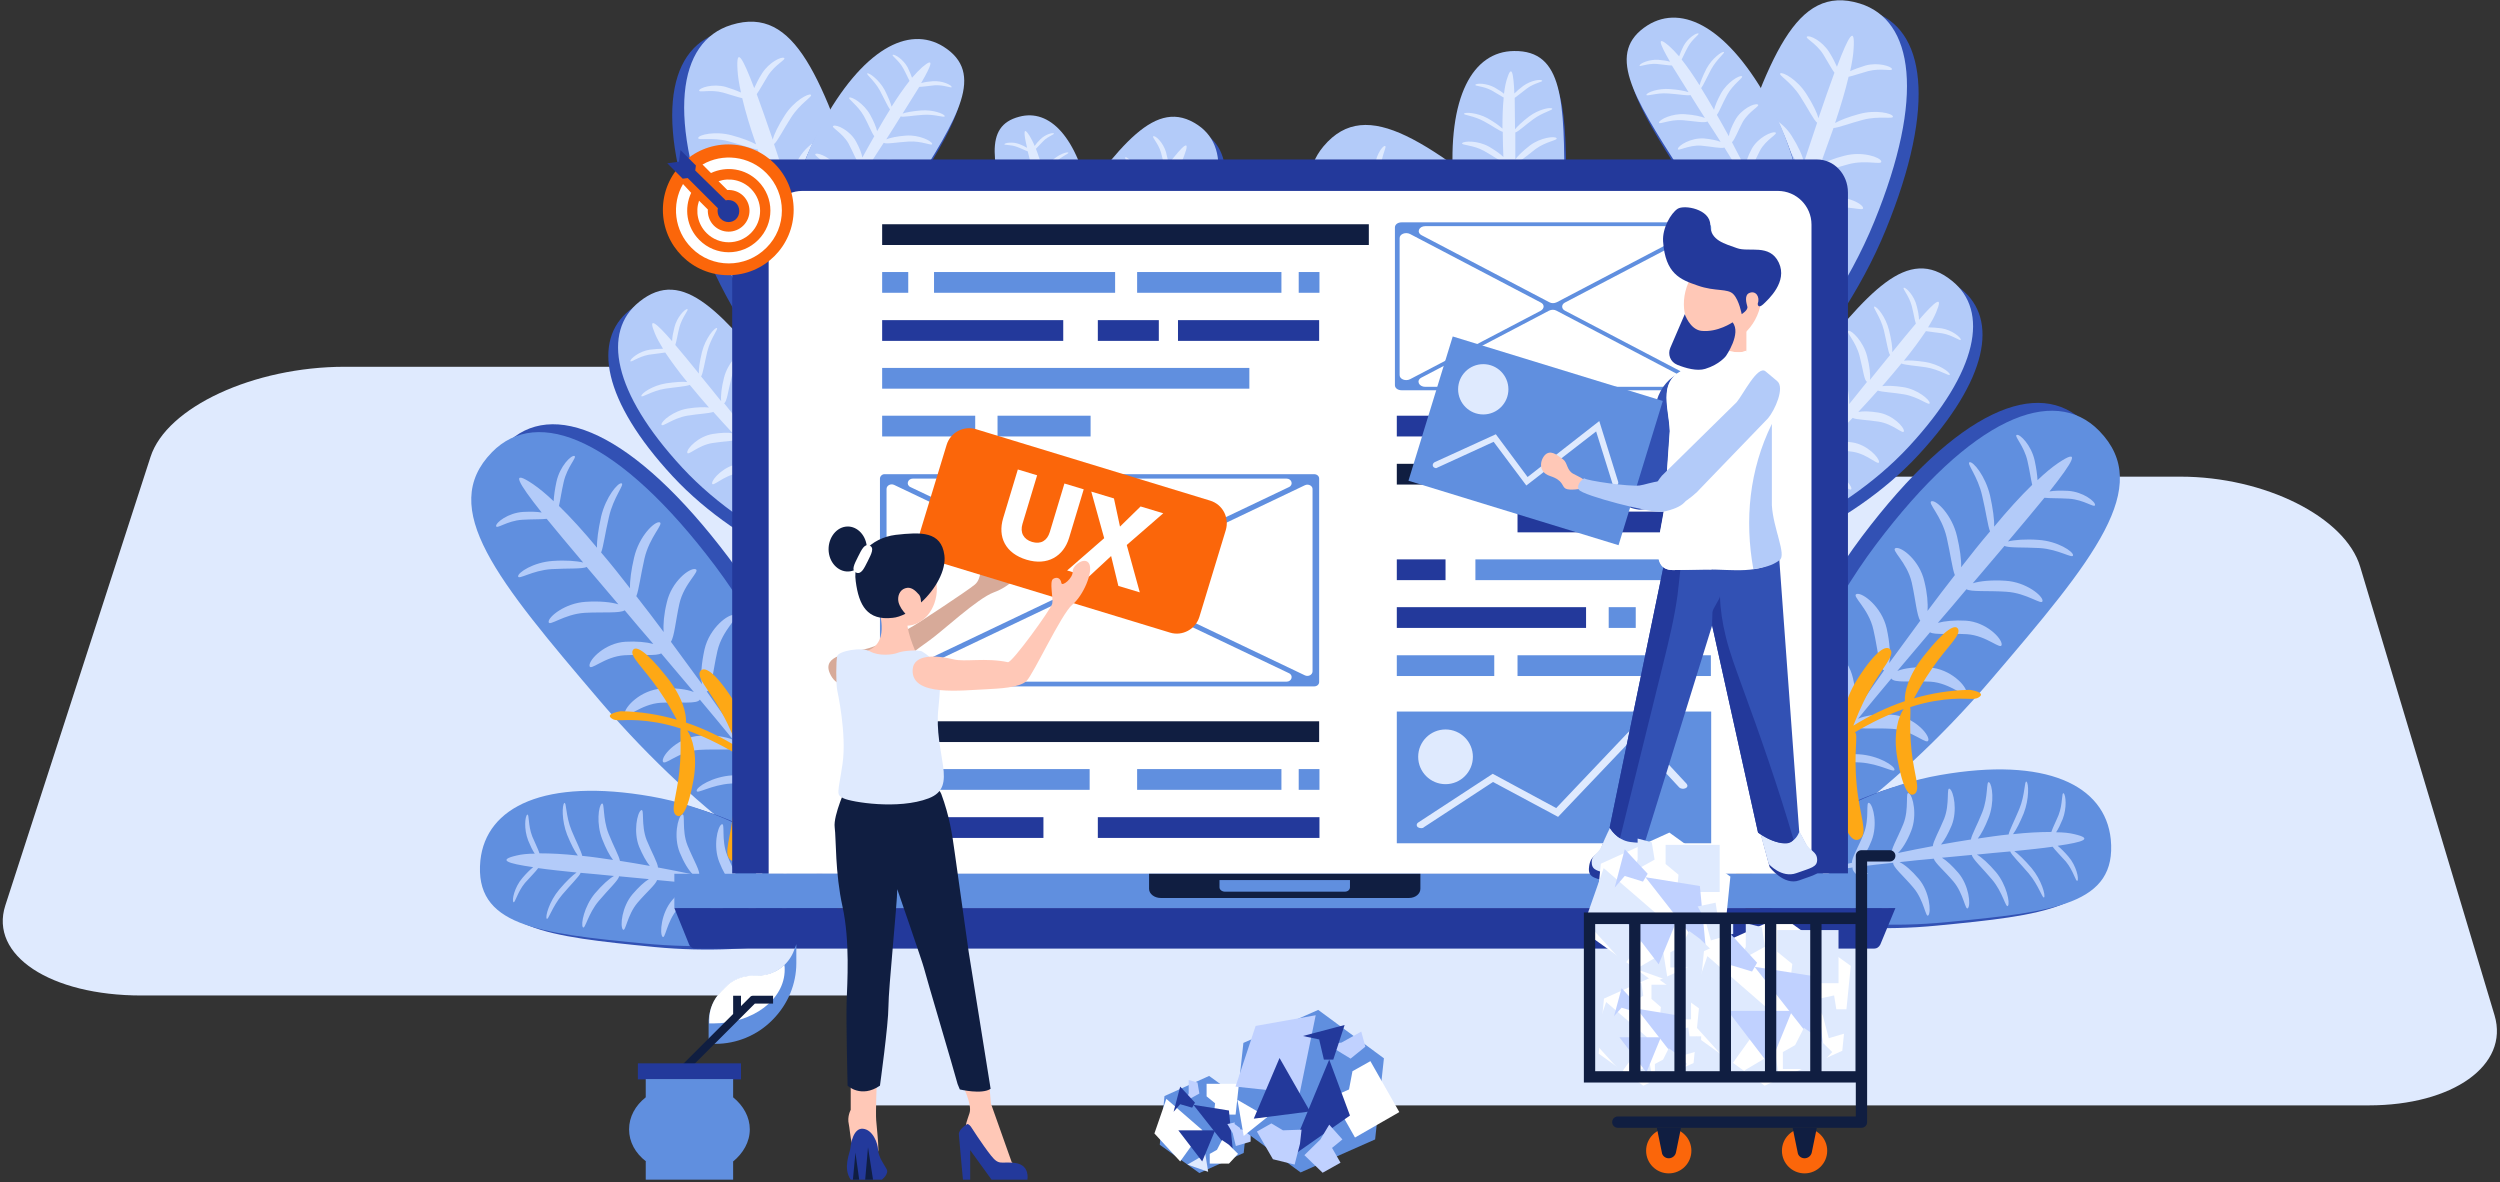 <?xml version="1.0" encoding="UTF-8" standalone="no"?><!DOCTYPE svg PUBLIC "-//W3C//DTD SVG 1.1//EN" "http://www.w3.org/Graphics/SVG/1.1/DTD/svg11.dtd"><svg width="100%" height="100%" viewBox="0 0 2485 1175" version="1.1" xmlns="http://www.w3.org/2000/svg" xmlns:xlink="http://www.w3.org/1999/xlink" xml:space="preserve" xmlns:serif="http://www.serif.com/" style="fill-rule:evenodd;clip-rule:evenodd;stroke-linejoin:round;stroke-miterlimit:2;"><rect x="0" y="0" width="2485" height="1175" fill="#333333" stroke="none"/><g id="_001" serif:id="001"><g><clipPath id="_clip1"><rect x="-1363.78" y="158.526" width="3125" height="1020.88"/></clipPath><g clip-path="url(#_clip1)"><path d="M1889.97,989.523l-1749.38,-0c-90.625,-0 -151.25,-39.985 -135.312,-89.498l144.375,-445.954c15.937,-49.343 102.5,-89.497 193.125,-89.497l1749.69,-0c90.625,-0 151.25,39.984 135.313,89.497l-144.688,445.954c-15.937,49.343 -102.5,89.498 -193.125,89.498Z" style="fill:#dfeafe;fill-rule:nonzero;"/></g></g><g><clipPath id="_clip2"><rect x="854.712" y="267.75" width="2891.77" height="1020.88"/></clipPath><g clip-path="url(#_clip2)"><path d="M735.571,1098.75l1618.81,0c83.861,0 139.962,-39.984 125.214,-89.497l-133.6,-445.955c-14.748,-49.342 -94.85,-89.497 -178.711,-89.497l-1619.1,0c-83.861,0 -139.962,39.985 -125.214,89.497l133.889,445.955c14.748,49.342 94.85,89.497 178.712,89.497Z" style="fill:#dfeafe;fill-rule:nonzero;"/></g></g><g><g><path d="M1819.99,795.713c0,0 -10.937,-0.625 -29.375,-2.5c11.25,1.563 21.25,2.5 29.375,2.5Z" style="fill:#dfeafe;fill-rule:nonzero;"/><path d="M1766.55,881.026c-0,-0 -4.375,-13.75 -10.938,-36.563c3.438,13.75 7.188,25.938 10.938,36.563Z" style="fill:#dfeafe;fill-rule:nonzero;"/><path d="M1964.67,668.213c-102.5,120 -214.375,191.563 -231.875,178.125c-16.875,-13.125 22.5,-185.937 117.812,-312.812c95.313,-126.563 176.563,-159.375 221.875,-113.125c54.375,55.937 -4.687,127.187 -107.812,247.812Z" style="fill:#3251b4;fill-rule:nonzero;"/><path d="M1978.74,676.026c-102.5,120 -214.375,191.562 -231.875,178.125c-16.875,-13.125 22.5,-185.938 117.813,-312.813c95.312,-126.562 176.562,-159.375 221.875,-113.125c54.375,55.625 -4.688,127.188 -107.813,247.813Z" style="fill:#608fdf;fill-rule:nonzero;"/><path d="M1790.61,862.276c0,-0 7.5,-17.188 20.313,-44.688c-8.125,16.25 -15,31.25 -20.313,44.688Z" style="fill:#dfeafe;fill-rule:nonzero;"/><path d="M1994.36,588.213c20.625,1.25 35.625,14.063 35.938,9.063c0.312,-5 -16.25,-18.75 -36.875,-20c-13.75,-0.938 -25.625,0.312 -32.5,2.5c11.25,-13.125 21.875,-25.625 31.562,-37.188c3.75,2.188 18.75,1.25 35,2.188c19.063,1.25 32.813,10.937 33.125,7.187c0.313,-3.75 -15.312,-14.062 -34.375,-15.312c-12.812,-0.938 -24.062,-0 -30.312,1.562c14.062,-16.562 26.25,-31.25 36.25,-43.437c5,0.625 14.375,0.312 24.375,0.937c15,0.938 25.625,9.688 25.937,6.25c0.313,-3.437 -11.875,-13.125 -26.875,-14.062c-7.187,-0.313 -13.75,-0.313 -18.437,0.625c24.062,-30.313 31.562,-43.75 8.437,-28.125c-5.937,4.062 -12.812,9.687 -20.312,16.875c-0.313,-5.313 -1.25,-12.188 -2.813,-19.375c-3.437,-15.625 -14.687,-26.563 -17.812,-25.625c-3.125,0.937 7.187,10.625 10.625,25.937c2.187,9.375 3.437,18.438 4.687,23.75c-11.562,11.25 -24.375,25.313 -37.812,41.563c0.312,-6.875 -1.25,-18.125 -4.063,-30.938c-4.687,-19.687 -16.875,-34.062 -20.312,-33.125c-3.438,0.938 8.125,13.75 12.5,33.438c3.75,15.625 5.625,30.312 7.812,35.312c-9.375,10.938 -19.062,23.125 -28.75,35.625c0.313,-7.5 -1.25,-18.75 -4.062,-30.625c-5,-21.562 -20.625,-36.25 -25.313,-35c-4.687,1.25 10,14.375 15,35.938c3.75,16.25 5.625,31.562 8.125,37.5c-9.062,11.562 -18.125,23.437 -27.187,35.625c0.625,-7.5 -0.313,-18.125 -3.125,-29.375c-4.688,-20.938 -22.813,-34.688 -28.438,-33.125c-5.625,1.562 11.25,13.75 15.938,34.375c3.75,16.875 5,32.812 8.437,37.812c-10.312,14.063 -20.625,28.125 -30.937,42.188c1.562,-7.813 0.625,-20.625 -2.5,-34.688c-5,-21.562 -24.063,-35.625 -29.688,-34.062c-5.937,1.562 11.875,14.062 16.563,35.625c4.687,20.312 5.625,39.375 10.625,40.312c-9.375,13.438 -18.75,26.563 -27.813,39.375c0.938,-7.812 -0.312,-19.375 -3.125,-31.562c-5,-21.563 -24.062,-35.625 -29.687,-34.063c-5.938,1.563 11.875,14.063 16.875,35.625c4.375,18.438 5.312,36.25 9.375,39.688c-8.125,11.562 -15.938,23.125 -23.438,33.75c0.938,-6.25 -0.625,-19.688 -4.062,-35c-4.688,-20.313 -17.188,-35.313 -20.625,-34.375c-3.438,0.937 8.125,14.062 12.812,34.687c4.375,19.063 6.563,36.875 9.375,38.438c-9.062,13.125 -17.187,25.312 -24.687,36.25c0.937,-4.375 1.25,-15 -0.938,-27.188c-2.812,-15.312 -8.75,-27.187 -10.312,-26.875c-1.563,0.313 3.437,12.188 6.25,27.813c2.5,14.375 2.5,26.562 3.437,28.125c-3.437,5.312 -6.875,10 -9.687,14.687c3.437,-4.687 6.875,-9.375 10.312,-14.375c2.5,0.313 13.125,-2.5 25.938,-3.125c14.687,-0.937 26.562,1.563 26.562,0c0,-1.562 -12.187,-5 -26.875,-4.062c-10.937,0.625 -20,3.125 -24.062,5.312c7.812,-10.625 16.25,-21.875 25.312,-33.437c5,1.562 19.688,0.937 35.313,1.875c19.687,1.25 34.062,10.937 34.062,7.187c0.313,-3.75 -15.625,-14.062 -35.312,-15.312c-12.813,-0.625 -24.063,-0.313 -30.313,1.25c7.813,-10 15.938,-20 24.375,-30.313c1.25,5.313 19.375,2.5 39.063,3.75c20.625,1.25 35.312,17.5 35.937,10.938c0.313,-6.563 -15.937,-23.75 -36.875,-25c-14.062,-0.938 -26.25,0.937 -33.125,4.062c10.625,-13.125 21.875,-26.562 33.125,-40c2.5,4.688 20,2.188 38.75,3.125c20.625,1.25 35.313,17.5 35.938,10.938c0.312,-6.563 -15.938,-23.75 -36.875,-25c-13.125,-0.938 -25,0.625 -31.875,3.437c10.937,-12.812 21.875,-25.937 32.5,-38.437c4.687,2.812 20,0.937 36.562,1.875c20,1.25 34.375,16.562 34.688,10.312c0.312,-6.25 -15.625,-22.5 -35.625,-23.75c-10.938,-0.625 -20.938,0.313 -27.813,2.188c9.688,-11.25 19.375,-22.5 28.438,-33.438c4.375,2.813 21.25,1.25 39.687,2.5Z" style="fill:#b3cbf9;fill-rule:nonzero;"/><path d="M1924.99,920.088c-106.562,10.313 -198.437,-13.125 -202.187,-31.562c-3.75,-17.5 90.312,-96.25 195.937,-114.688c105.313,-18.437 164.063,10 169.688,63.75c6.25,64.688 -56.25,72.188 -163.438,82.5Z" style="fill:#3251b4;fill-rule:nonzero;"/><path d="M1934.67,916.651c-106.563,10.312 -198.125,-13.125 -202.188,-31.563c-3.75,-17.5 90.313,-96.25 195.938,-114.687c105.312,-18.438 164.062,10 169.687,63.75c6.25,65 -55.937,72.187 -163.437,82.5Z" style="fill:#608fdf;fill-rule:nonzero;"/><path d="M1771.86,881.026c0,-0 11.25,-2.813 29.375,-7.5c-10.937,2.187 -20.937,4.687 -29.375,7.5Z" style="fill:#dfeafe;fill-rule:nonzero;"/><path d="M1979.99,874.151c10.938,12.812 13.75,29.062 15.938,26.25c2.187,-2.813 -1.25,-20.625 -11.875,-33.438c-7.188,-8.437 -14.375,-15 -19.063,-17.5c11.563,-1.25 22.813,-2.187 33.125,-3.125c1.25,3.438 10,11.875 18.438,21.875c10,11.875 13.75,25.625 15.312,23.75c1.563,-1.875 -2.5,-17.187 -12.5,-29.062c-6.875,-8.125 -13.437,-14.375 -17.187,-16.875c14.687,-1.563 27.5,-2.813 38.125,-4.375c2.5,3.437 7.812,8.75 13.125,14.687c7.812,9.375 10,20.938 11.562,19.063c1.563,-1.875 -0.937,-14.688 -9.062,-24.063c-3.75,-4.375 -7.5,-8.125 -10.625,-10.625c25.937,-3.75 35.625,-7.187 16.562,-11.562c-5,-1.25 -11.25,-1.875 -18.125,-1.875c2.188,-3.125 4.375,-7.813 6.563,-13.125c4.375,-11.25 3.125,-24.063 0.937,-25.625c-2.187,-1.25 -0.625,10.312 -5,21.562c-2.812,6.875 -5.937,12.813 -7.187,16.875c-11.25,0 -24.063,0.625 -38.125,2.188c3.125,-4.063 6.875,-11.563 10.625,-20.625c5.625,-14.375 5,-30 2.812,-31.563c-2.187,-1.562 -1.25,12.813 -7.187,27.188c-4.688,11.25 -9.688,20.937 -10.625,25.312c-9.688,0.938 -20,2.5 -30.625,4.063c3.437,-4.375 7.187,-11.563 10.625,-20.313c6.25,-15.625 3.75,-33.437 0.625,-35.625c-3.125,-1.875 -0.625,14.375 -6.875,30c-4.688,11.875 -10.313,21.875 -11.25,26.875c-9.688,1.563 -19.688,3.125 -29.688,5c3.438,-4.062 7.188,-10.937 10.625,-19.062c5.938,-15 1.875,-33.75 -1.875,-36.25c-3.75,-2.5 0.313,14.687 -5.625,29.687c-5,12.188 -10.937,22.5 -11.25,27.188c-11.562,2.187 -23.125,4.375 -34.687,6.875c4.062,-3.75 9.062,-11.563 13.125,-21.875c6.25,-15.625 1.875,-35 -2.188,-37.5c-4.062,-2.5 0.625,15.312 -5.625,30.625c-5.937,14.687 -13.437,26.562 -11.25,30c-10.937,2.187 -21.562,4.375 -31.875,6.875c3.75,-4.063 8.125,-11.563 11.563,-20.313c6.25,-15.625 1.875,-35 -2.188,-37.5c-4.062,-2.5 0.625,15.313 -5.625,30.625c-5.312,13.438 -12.187,24.375 -11.562,28.75c-9.375,2.188 -18.438,4.063 -26.875,6.25c3.125,-3.125 7.812,-11.875 12.5,-23.125c5.937,-14.687 5.312,-30.937 3.125,-32.187c-2.188,-1.563 -1.563,13.125 -7.5,27.812c-5.625,13.75 -11.875,25.313 -10.938,28.125c-10.312,2.5 -20,4.688 -28.75,6.875c2.5,-1.875 7.188,-8.125 10.938,-16.562c5,-10.625 6.562,-20.938 5.625,-21.875c-0.938,-0.625 -3.125,9.375 -8.125,20c-4.688,10 -9.688,17.187 -9.688,18.437c-4.062,0.938 -7.812,1.875 -11.562,2.813c3.75,-0.938 7.812,-1.563 11.875,-2.5c1.25,1.875 8.125,6.25 15.625,13.437c8.437,8.125 14.062,16.563 14.687,15.625c0.625,-0.937 -4.687,-10 -13.125,-18.125c-6.25,-5.937 -12.5,-10 -15.625,-11.25c8.75,-1.562 18.125,-3.125 27.813,-4.687c2.187,3.75 10.312,12.187 18.75,21.875c10.312,12.187 14.062,26.25 15.937,24.375c1.563,-2.188 -2.812,-17.5 -13.125,-29.688c-6.562,-7.812 -13.125,-14.062 -17.187,-17.187c8.437,-1.25 17.187,-2.5 26.25,-3.75c-1.563,3.75 9.687,12.812 20,25.312c10.937,12.813 12.187,30.938 15,27.5c2.812,-3.437 1.25,-23.437 -9.688,-36.25c-7.5,-8.75 -15,-15 -20,-17.187c11.563,-1.563 23.125,-2.813 35,-4.063c-0.625,4.063 10,12.813 20,24.688c10.938,12.812 12.188,30.937 15,27.5c2.813,-3.438 1.25,-23.438 -9.687,-36.25c-6.875,-8.125 -14.063,-14.375 -19.063,-16.563c11.25,-1.25 22.813,-2.5 34.063,-3.437c1.25,4.375 10.625,12.187 19.375,22.5c10.625,12.5 11.875,30 14.687,26.562c2.813,-3.437 0.938,-22.5 -9.687,-35c-5.938,-6.875 -11.563,-12.187 -16.25,-15c10,-0.937 20,-1.875 29.687,-2.812c0.625,4.062 10.313,12.812 20,24.375Z" style="fill:#b3cbf9;fill-rule:nonzero;"/><g><path d="M1802.49,378.526c-64.062,80 -95.312,163.75 -84.062,175.625c10.937,11.25 118.75,-26.563 188.437,-101.875c69.375,-75 79.688,-135 42.813,-164.688c-44.063,-35.937 -82.5,10.313 -147.188,90.938Z" style="fill:#3251b4;fill-rule:nonzero;"/><path d="M1793.11,370.088c-64.062,80 -95.312,163.75 -84.062,175.625c10.937,11.25 118.75,-26.562 188.437,-101.875c69.375,-75 79.688,-135 42.813,-164.687c-44.375,-35.938 -82.813,10.312 -147.188,90.937Z" style="fill:#b3cbf9;fill-rule:nonzero;"/><g><path d="M1715.61,540.713c0,0 8.125,-7.5 20.938,-19.687c-7.188,7.5 -14.375,14.375 -20.938,19.687Z" style="fill:#dfeafe;fill-rule:nonzero;"/><path d="M1848.42,353.838c-3.75,-14.687 -14.375,-24.375 -10.938,-25c3.125,-0.625 14.688,10.625 18.438,25.313c2.5,9.687 3.437,18.437 2.812,23.437c6.875,-8.75 13.75,-16.875 20,-24.687c-1.875,-2.5 -3.437,-13.438 -6.25,-25c-3.437,-13.438 -11.562,-22.813 -9.375,-23.125c2.5,-0.313 11.25,10 14.688,23.75c2.187,9.062 3.437,17.187 3.125,21.562c8.75,-10.937 16.875,-20.625 23.437,-28.437c-1.25,-3.438 -2.187,-10.313 -4.062,-17.5c-2.813,-10.625 -10,-17.813 -7.813,-18.125c2.188,-0.313 10.313,7.812 12.813,18.437c1.25,5 2.187,9.688 2.187,13.438c16.563,-19.063 24.375,-25 17.188,-7.813c-1.875,4.688 -4.688,9.688 -8.125,15.313c3.437,-0 8.125,0.312 13.125,0.937c10.625,1.563 19.375,9.063 19.375,11.25c-0,2.188 -7.813,-4.375 -18.438,-6.25c-6.562,-0.937 -12.5,-1.562 -16.25,-2.187c-5.937,8.75 -13.125,18.75 -21.875,29.375c4.375,-0.625 12.188,-0 20.938,1.25c13.75,2.187 24.687,10 24.687,12.5c0,2.5 -10,-5 -23.75,-7.188c-10.625,-1.562 -20.625,-2.187 -24.375,-3.75c-5.937,7.188 -12.5,15 -19.062,22.5c5,-0.625 12.5,-0.312 20.625,0.938c14.687,2.187 26.875,12.812 26.562,15.937c-0.312,3.125 -10.937,-6.25 -25.625,-8.75c-11.25,-1.875 -21.562,-2.187 -25.937,-3.75c-6.25,7.188 -12.813,14.063 -19.375,21.25c5,-0.937 11.875,-0.625 19.687,0.625c14.375,2.188 25.938,14.375 25.625,18.438c-0.312,4.062 -10.625,-7.188 -25,-9.375c-11.562,-1.875 -22.187,-1.875 -25.937,-3.75c-7.813,8.125 -15.625,16.25 -23.438,24.375c4.688,-1.563 13.438,-1.563 23.125,-0c14.688,2.187 26.563,15 26.563,19.375c-0.313,4.375 -10.938,-7.5 -25.625,-10c-14.063,-2.188 -26.563,-1.563 -27.813,-5.313c-7.5,7.5 -14.687,15 -21.875,22.188c5,-0.938 12.5,-0.938 21.25,0.312c14.688,2.188 26.563,15 26.563,19.375c-0.313,4.375 -10.938,-7.5 -25.625,-10c-12.813,-1.875 -24.375,-1.875 -27.5,-4.375c-6.563,6.563 -12.813,12.813 -18.75,18.438c4.062,-0.938 13.125,-0.625 23.437,0.937c14.063,2.188 25.625,10.313 25.313,12.813c-0,2.5 -10.313,-5 -24.375,-7.188c-13.125,-2.187 -25,-2.5 -26.563,-4.687c-7.187,7.187 -14.062,13.75 -20.312,19.687c2.812,-0.937 9.687,-1.875 17.812,-0.937c10.625,1.25 19.063,4.687 19.063,5.625c-0,1.25 -8.438,-1.875 -19.063,-2.813c-9.687,-0.937 -17.812,-0.312 -18.75,-0.937c-2.812,2.812 -5.625,5.312 -8.125,7.812c2.5,-2.5 5.313,-5.312 7.813,-8.125c-0.625,-1.875 -0.313,-9.687 -1.563,-18.75c-1.562,-10.625 -4.687,-19.062 -3.75,-19.062c1.25,-0 5,8.437 6.563,18.75c1.25,7.812 0.625,14.687 -0,17.5c5.937,-6.25 11.875,-12.813 18.125,-20c-1.875,-3.438 -3.438,-14.063 -6.25,-25.313c-3.438,-14.062 -11.875,-23.75 -9.375,-24.062c2.5,-0.313 11.562,10.312 15,24.375c2.187,9.062 3.437,17.187 3.437,21.875c5.313,-6.25 10.938,-12.5 16.563,-19.063c-3.75,-0.625 -4.375,-13.75 -7.813,-27.812c-3.75,-14.688 -16.562,-24.375 -12.187,-25c4.375,-0.625 17.812,10 21.562,24.687c2.5,10 3.125,18.75 2.188,23.75c7.187,-8.437 14.375,-17.187 21.562,-25.937c-3.437,-1.563 -4.062,-14.063 -7.5,-27.5c-3.75,-14.688 -16.562,-24.375 -12.187,-25c4.062,-0.625 17.812,10 21.562,24.687c2.5,9.375 3.125,17.813 2.188,22.813c6.875,-8.438 13.75,-16.875 20.625,-25.313c-2.5,-3.125 -3.438,-14.062 -6.563,-25.937c-3.75,-14.375 -15.625,-23.438 -11.875,-24.063c4.063,-0.625 16.875,9.688 20.625,24.063c1.875,7.812 2.813,15 2.5,20c5.938,-7.5 12.188,-15 17.813,-22.188c-2.813,-0.312 -4.063,-12.5 -7.5,-25.625Z" style="fill:#dfeafe;fill-rule:nonzero;"/></g></g><g><path d="M1726.86,193.213c-42.5,127.188 -45.937,242.188 -28.437,250.313c16.875,7.812 125.625,-91.25 176.25,-215.625c50.625,-124.063 39.062,-200 -14.375,-216.563c-64.375,-20 -90.625,54.063 -133.438,181.875Z" style="fill:#3251b4;fill-rule:nonzero;"/><path d="M1715.3,185.401c-42.5,126.875 -45.938,242.187 -28.438,250.312c16.875,7.813 125.625,-91.25 176.25,-215.625c50.625,-124.062 39.063,-200 -14.375,-216.562c-64.375,-20 -90.625,54.062 -133.437,181.875Z" style="fill:#b3cbf9;fill-rule:nonzero;"/><g><path d="M1692.49,426.963c0,0 6.25,-12.812 16.563,-34.062c-5.625,12.812 -11.25,24.062 -16.563,34.062Z" style="fill:#dfeafe;fill-rule:nonzero;"/><path d="M1772.49,138.526c-10,-15.625 -25.625,-21.875 -22.187,-24.063c3.437,-2.187 20.937,5 30.625,20.625c6.562,10.313 10.937,20 12.187,26.25c4.688,-13.75 9.063,-26.875 13.125,-39.375c-3.125,-2.187 -9.062,-14.062 -16.875,-26.25c-9.062,-14.375 -22.187,-21.25 -19.687,-22.812c2.5,-1.563 16.875,6.25 25.937,20.625c6.25,9.687 10.625,18.75 11.875,24.062c5.938,-17.187 11.25,-32.812 15.938,-45.312c-2.813,-3.75 -6.563,-10.938 -11.25,-18.438c-7.188,-11.25 -18.438,-15.937 -15.938,-17.5c2.5,-1.562 14.688,4.063 21.875,15.313c3.438,5.312 5.938,10.625 7.813,14.687c11.562,-30.625 18.125,-41.875 16.562,-17.812c-0.312,6.25 -1.562,13.75 -3.437,22.187c4.062,-1.875 9.375,-3.75 15.312,-5.625c12.813,-3.437 25.625,0.938 26.25,3.438c0.625,2.812 -10.625,-1.25 -23.75,2.187c-7.812,2.188 -15,4.688 -19.375,5.625c-3.125,13.438 -7.812,29.063 -13.437,45.938c5,-2.813 13.75,-6.25 24.375,-9.063c16.25,-4.375 32.187,-0.625 33.125,2.5c0.937,3.125 -13.438,-0.937 -30,3.438c-12.813,3.437 -24.375,7.812 -29.063,8.125c-4.062,11.562 -8.437,23.75 -13.125,36.562c5.625,-3.125 14.063,-6.562 24.063,-9.062c17.812,-4.688 35.625,1.562 36.562,5.625c0.938,4.062 -15,-1.875 -32.5,2.812c-13.437,3.438 -25.312,8.438 -30.937,8.75c-4.375,11.563 -9.063,23.125 -14.063,35c5.313,-3.437 13.438,-6.875 22.813,-9.375c17.187,-4.687 35,4.063 36.562,8.75c1.563,4.688 -14.687,-3.125 -32.187,1.25c-14.063,3.75 -26.25,9.063 -30.938,8.438c-5.625,13.437 -11.562,27.187 -17.187,40.625c5,-4.063 14.687,-8.75 26.25,-11.875c17.812,-4.688 36.25,4.375 37.812,9.375c1.25,5.312 -15.312,-3.438 -33.125,1.25c-16.875,4.375 -31.25,11.562 -34.062,7.812c-5.625,12.5 -10.938,25 -16.563,37.188c5.313,-3.75 14.063,-7.5 24.375,-10.313c17.813,-4.687 36.25,4.375 37.813,9.375c1.562,5 -15.313,-3.437 -33.125,1.25c-15.313,4.063 -28.75,10.313 -33.125,8.75c-5,10.938 -9.688,21.563 -14.375,31.563c4.062,-3.125 14.687,-7.5 27.187,-10.625c16.875,-4.375 33.125,-0.625 34.063,2.187c0.937,3.125 -13.75,-0.625 -30.625,3.75c-15.625,4.063 -29.688,9.688 -31.875,7.813c-5.625,12.187 -10.938,23.437 -15.625,33.437c2.812,-2.5 10.312,-6.875 20,-10c12.5,-4.062 23.437,-4.062 24.062,-2.812c0.625,1.25 -10.312,2.187 -22.812,6.25c-11.563,3.75 -20.313,8.75 -21.875,8.437c-2.188,4.688 -4.375,9.375 -6.25,13.438c1.875,-4.375 4.062,-9.063 5.937,-13.75c-1.25,-1.875 -4.062,-11.25 -9.062,-21.25c-5.938,-11.563 -12.813,-20 -11.563,-20.625c1.25,-0.625 8.75,7.5 14.688,19.062c4.375,8.75 6.25,16.875 6.562,20.938c4.375,-10.313 8.75,-21.25 13.125,-32.813c-3.437,-3.125 -9.062,-14.687 -16.875,-26.562c-9.375,-14.688 -22.812,-21.875 -20,-23.75c2.5,-1.563 17.188,6.562 26.563,21.25c6.25,9.687 10.625,18.437 12.187,24.062c3.75,-10 7.813,-20.312 11.563,-30.937c-4.375,0.937 -10.313,-14.063 -19.688,-28.75c-10,-15.625 -28.125,-20.313 -23.75,-23.438c4.375,-2.812 24.375,3.125 34.063,18.438c6.875,10.625 10.937,20.625 11.562,27.187c5,-13.437 9.688,-27.5 14.688,-41.562c-4.375,-0 -10.313,-14.688 -19.375,-28.75c-10,-15.625 -28.125,-20.313 -23.438,-23.438c4.688,-3.125 24.375,3.125 34.063,18.438c6.25,10 10.312,19.375 11.25,25.937c4.687,-13.437 9.375,-27.187 13.75,-40.625c-4.063,-2.5 -9.375,-15 -17.188,-27.5c-9.687,-15 -26.875,-20 -22.812,-22.812c4.062,-2.813 23.125,3.125 32.812,18.125c5.313,8.125 9.063,16.25 10.625,22.5c4.063,-11.875 8.125,-23.75 11.875,-35.313c-4.062,-0.937 -10,-14.687 -18.75,-28.437Z" style="fill:#dfeafe;fill-rule:nonzero;"/></g></g><g><path d="M1672.49,176.338c46.875,73.125 106.25,120.938 119.063,114.688c12.5,-5.625 12.5,-102.813 -29.063,-179.375c-41.25,-76.25 -87.187,-100.313 -121.875,-78.75c-41.562,26.562 -15,69.687 31.875,143.437Z" style="fill:#3251b4;fill-rule:nonzero;"/><path d="M1669.67,168.526c46.875,73.125 106.25,120.937 119.062,114.687c12.5,-5.625 12.5,-102.812 -29.062,-179.375c-41.25,-76.25 -87.188,-100.312 -121.875,-78.75c-41.875,26.563 -15.313,69.688 31.875,143.438Z" style="fill:#b3cbf9;fill-rule:nonzero;"/><g><path d="M1786.55,276.651c-0,-0 -3.75,-8.438 -10,-22.188c4.062,8.125 7.5,15.625 10,22.188Z" style="fill:#dfeafe;fill-rule:nonzero;"/><path d="M1672.49,119.463c-13.125,-0.937 -24.062,5 -23.437,2.188c0.625,-2.813 12.812,-9.063 25.937,-8.125c8.75,0.625 15.938,2.187 19.688,3.75c-5,-7.813 -10,-15.625 -14.375,-22.813c-2.813,0.938 -11.875,-0.937 -22.188,-1.562c-11.875,-0.938 -21.875,3.437 -21.562,1.25c0.312,-2.188 11.562,-6.563 23.437,-5.625c8.125,0.625 15,1.875 18.438,3.125c-6.25,-10 -11.875,-19.063 -16.563,-26.563c-3.125,0 -9.062,-0.937 -15.312,-1.562c-9.375,-0.625 -17.5,3.437 -16.875,1.562c0.312,-1.875 9.062,-6.25 18.75,-5.625c4.375,0.313 8.437,0.938 11.562,1.875c-10.625,-18.437 -13.437,-26.25 -1.25,-15.937c3.125,2.812 6.563,6.25 10.313,10.625c0.937,-2.813 2.5,-6.563 4.375,-10.313c4.375,-8.125 12.812,-13.125 14.687,-12.5c1.875,0.625 -5.937,5.313 -10.312,13.438c-2.813,5 -4.688,9.687 -6.25,12.5c5.625,7.187 11.562,15.625 17.812,25.625c0.938,-3.75 3.438,-9.688 6.875,-16.563c5.625,-10.312 15.313,-17.187 17.188,-16.562c1.875,0.625 -6.875,6.875 -12.5,17.187c-4.375,8.125 -7.813,15.938 -10,18.75c4.375,6.875 8.437,14.063 12.812,21.563c0.938,-4.063 3.438,-10 6.875,-16.25c6.25,-11.25 18.125,-18.125 20.625,-17.188c2.813,0.938 -8.125,7.188 -14.375,18.438c-4.687,8.437 -7.812,16.875 -10.312,20c4.062,6.875 7.812,14.062 11.875,21.25c0.625,-4.063 2.812,-9.688 6.25,-15.938c5.937,-10.937 19.062,-17.187 22.5,-15.625c3.125,1.25 -8.75,6.563 -15,17.5c-4.688,8.75 -7.813,17.5 -10.625,20c4.375,8.438 8.75,16.875 13.125,25.313c0.312,-4.375 2.5,-11.25 6.562,-18.75c6.25,-11.25 20,-17.5 23.438,-16.25c3.437,1.25 -9.375,6.875 -15.313,18.125c-5.625,10.625 -9.062,20.937 -12.187,21.25c4.062,7.812 7.812,15.937 11.875,23.437c0.625,-4.375 2.812,-10.625 6.25,-16.875c6.25,-11.25 20,-17.5 23.437,-16.25c3.438,1.25 -9.375,6.875 -15.312,18.125c-5.313,9.688 -8.438,19.375 -11.563,20.938c3.438,6.875 6.563,13.75 9.688,20.312c0.312,-3.437 3.125,-10.625 7.5,-18.75c5.937,-10.625 15.625,-17.812 17.5,-17.187c1.875,0.625 -7.188,7.187 -12.813,17.812c-5.312,10 -9.375,19.375 -11.25,20c3.75,7.813 7.188,15 10.313,21.563c-0,-2.5 1.25,-8.125 4.375,-14.688c4.062,-8.125 9.062,-14.062 10,-13.75c0.937,0.313 -3.75,6.25 -7.813,14.688c-3.75,7.5 -5.312,14.375 -6.25,15c1.563,3.125 2.813,5.937 4.063,8.75c-1.25,-2.813 -2.813,-5.625 -4.375,-8.75c-1.563,-0 -7.813,-2.5 -15.625,-3.75c-9.063,-1.563 -16.875,-1.25 -16.563,-2.188c0.313,-0.937 8.125,-1.875 17.188,-0.312c6.562,1.25 12.187,3.437 14.375,4.687c-3.438,-6.562 -7.188,-13.125 -10.938,-20c-3.437,0.625 -12.187,-0.937 -22.187,-1.562c-12.5,-0.938 -22.5,3.437 -22.188,1.25c0.313,-2.188 11.875,-6.563 24.063,-5.625c8.125,0.625 15,1.875 18.75,3.125c-3.438,-5.938 -7.188,-12.188 -10.938,-18.438c-1.562,2.813 -12.5,0 -24.687,-0.937c-13.125,-0.938 -24.375,6.875 -23.75,3.125c0.625,-3.75 13.437,-11.563 26.25,-10.625c8.75,0.625 16.25,2.5 20,4.687c-4.688,-8.125 -9.688,-16.25 -15,-24.375c-2.188,2.188 -12.5,-0.312 -24.688,-1.25c-13.125,-0.937 -24.375,6.875 -23.75,3.125c0.625,-3.437 13.438,-11.562 26.25,-10.625c8.438,0.625 15.313,2.188 19.375,4.375c-5,-7.812 -10,-15.625 -14.687,-23.437c-3.125,1.25 -12.5,-0.938 -23.125,-1.875c-12.5,-0.938 -23.75,6.25 -23.125,3.125c0.625,-3.438 12.812,-10.938 25.625,-10.313c6.875,0.625 13.125,1.875 16.875,3.438c-4.375,-6.875 -8.75,-13.75 -13.125,-20.313c-2.813,1.875 -13.125,-0.312 -24.688,-1.25Z" style="fill:#dfeafe;fill-rule:nonzero;"/></g></g><g><path d="M1519.99,239.776c104.375,84.062 169.063,179.375 158.75,195.625c-10,15.625 -155,-9.375 -264.375,-86.875c-109.375,-77.5 -140.625,-147.5 -104.687,-190.313c43.437,-51.25 105.312,-3.125 210.312,81.563Z" style="fill:#3251b4;fill-rule:nonzero;"/><path d="M1525.92,226.963c104.375,84.063 169.062,179.375 158.75,195.625c-10,15.625 -155,-9.375 -264.375,-86.875c-109.375,-77.5 -140.625,-147.5 -104.688,-190.312c43.438,-51.563 105.313,-3.125 210.313,81.562Z" style="fill:#b3cbf9;fill-rule:nonzero;"/><g><path d="M1674.67,418.213c-0,0 -12.188,-7.5 -32.188,-20c11.563,7.813 22.5,14.688 32.188,20Z" style="fill:#dfeafe;fill-rule:nonzero;"/><path d="M1452.17,218.213c-0,-18.437 10,-32.187 5.625,-32.187c-4.063,-0 -14.688,15.625 -14.688,33.75c0,12.187 1.563,22.812 3.75,28.75c-11.25,-9.063 -22.187,-17.813 -32.187,-25.938c1.562,-3.437 -0,-16.875 -0,-31.25c-0,-16.875 7.187,-29.687 4.375,-29.687c-2.813,-0 -10.938,14.375 -10.938,31.25c0,11.562 1.25,21.562 2.813,26.875c-14.375,-11.563 -27.188,-21.563 -37.813,-29.688c0.313,-4.375 -0.625,-12.812 -0.625,-21.562c0,-13.438 6.875,-23.438 4.063,-23.438c-2.813,0 -10.313,11.25 -10.313,24.688c0,6.25 0.625,12.187 1.563,16.562c-26.25,-19.687 -37.813,-25.625 -23.75,-5.937c3.75,5 8.75,10.937 15,16.875c-4.375,0.625 -10,1.875 -15.938,3.75c-12.812,4.062 -21.25,14.375 -20.312,17.187c0.937,2.813 8.437,-6.875 20.937,-10.937c7.5,-2.5 15,-4.063 19.375,-5.625c10,9.687 22.188,20.312 36.25,31.25c-5.625,0.312 -15,2.187 -25.312,5.312c-16.25,5.313 -27.5,16.875 -26.563,20c0.938,3.125 10.938,-7.812 27.188,-13.125c12.812,-4.062 24.687,-6.562 28.75,-9.062c9.687,7.5 20,15.625 30.625,23.437c-6.25,0.313 -15.313,2.188 -25,5.313c-17.5,5.625 -29.063,20.312 -27.813,24.375c1.25,4.062 11.563,-9.688 29.063,-15.313c13.125,-4.062 25.937,-6.562 30.625,-9.375c10,7.188 20.312,14.688 30.625,22.188c-6.25,-0 -15,1.562 -24.375,4.375c-16.875,5.312 -27.5,22.187 -25.938,27.187c1.563,5 10.625,-10.625 27.813,-16.25c13.75,-4.375 26.875,-6.25 30.625,-9.375c12.187,8.438 24.375,16.875 36.562,25c-6.562,-0.937 -17.187,0.625 -28.75,4.375c-17.5,5.625 -28.437,23.125 -26.562,28.438c1.562,5 10.937,-11.25 28.75,-16.875c16.562,-5.313 32.5,-7.188 32.812,-11.563c11.563,7.813 22.813,15.313 33.75,22.5c-6.562,-0.312 -15.937,1.25 -25.937,4.375c-17.5,5.625 -28.438,23.125 -26.563,28.438c1.563,5 10.938,-11.25 28.75,-16.875c15,-5 29.688,-6.875 32.5,-10.625c10,6.562 19.688,12.812 29.063,18.75c-5.313,-0.313 -16.25,1.562 -28.75,5.625c-16.563,5.312 -28.438,17.187 -27.5,20.312c0.937,3.125 11.25,-8.125 27.812,-13.437c15.625,-5 30,-7.813 31.25,-10.625c11.25,7.187 21.875,13.75 31.25,19.687c-3.75,-0.625 -12.5,-0.312 -22.5,2.188c-12.5,3.437 -22.187,9.062 -21.562,10.625c0.312,1.25 10,-3.75 22.5,-7.188c11.562,-3.125 21.875,-3.437 23.125,-4.687c4.375,2.812 8.75,5.312 12.5,7.812c-4.063,-2.812 -8.125,-5.625 -12.5,-8.437c0.312,-2.188 -2.813,-11.563 -3.75,-22.813c-1.25,-13.125 -0,-23.75 -1.563,-23.75c-1.25,0 -3.437,10.938 -2.187,24.063c0.937,9.687 3.75,17.812 5.625,21.25c-9.375,-6.25 -18.75,-13.438 -28.75,-20.625c1.25,-4.375 -0.313,-17.5 -0.313,-31.563c0,-17.5 7.188,-30.625 4.375,-30.625c-3.125,0 -10.937,14.688 -10.937,32.188c-0,11.25 0.937,21.25 2.5,26.875c-8.75,-6.25 -17.5,-13.125 -26.25,-20c4.375,-1.563 1.25,-17.188 1.25,-35c-0,-18.438 12.812,-32.5 7.187,-32.5c-5.625,-0 -18.75,15.625 -18.75,34.062c0,12.5 1.875,23.438 5,29.063c-11.562,-8.75 -23.125,-17.813 -34.687,-26.875c3.75,-2.5 0.625,-17.813 0.625,-34.688c-0,-18.437 12.812,-32.5 7.187,-32.5c-5.312,0 -18.75,15.625 -18.75,34.063c0,11.875 1.875,21.875 4.375,28.125c-11.25,-8.75 -22.5,-17.813 -33.437,-26.563c2.187,-4.375 -0.313,-17.812 -0.313,-32.5c0,-17.812 12.188,-31.25 6.875,-31.25c-5,0 -17.812,15 -17.812,32.813c-0,9.687 1.25,18.75 3.125,24.687c-10,-7.812 -19.688,-15.937 -29.063,-23.437c3.125,-3.438 0.938,-18.438 0.938,-34.688Z" style="fill:#dfeafe;fill-rule:nonzero;"/></g></g><g><path d="M1556.86,196.338c0,86.875 -24.375,159.063 -38.437,160.938c-13.438,1.875 -65.938,-80 -71.875,-166.563c-6.25,-86.562 19.375,-131.562 60.312,-131.875c49.063,-0.625 50,50 50,137.5Z" style="fill:#3251b4;fill-rule:nonzero;"/><path d="M1554.99,188.213c0,86.875 -24.375,159.063 -38.437,160.938c-13.438,1.875 -65.938,-80 -71.875,-166.563c-6.25,-86.562 19.375,-131.562 60.312,-131.875c49.063,-0.625 50,50 50,137.5Z" style="fill:#b3cbf9;fill-rule:nonzero;"/><g><path d="M1514.36,342.276c0,-0 -1.562,-9.063 -3.437,-24.375c0.937,9.062 2.187,17.5 3.437,24.375Z" style="fill:#dfeafe;fill-rule:nonzero;"/><path d="M1526.24,148.213c10.625,-7.812 22.813,-8.75 20.938,-10.937c-1.875,-2.188 -15.625,-0.625 -26.25,7.187c-6.875,5.313 -12.188,10.313 -14.688,14.063l0,-26.875c2.813,-0.625 9.688,-7.188 17.813,-13.125c9.687,-7.188 20.312,-9.063 18.75,-10.625c-1.563,-1.563 -13.125,0.625 -22.813,7.812c-6.562,5 -11.562,9.688 -14.062,12.813c-0,-11.875 -0.313,-22.5 -0.313,-31.25c2.813,-1.875 7.188,-5.625 12.188,-9.375c7.5,-5.625 16.562,-6.563 15,-7.813c-1.25,-1.562 -10.938,-0.312 -18.75,5.313c-3.75,2.812 -6.563,5.312 -8.75,7.5c-0.938,-21.25 -2.813,-29.375 -7.5,-14.063c-1.25,4.063 -2.188,8.75 -2.813,14.375c-2.187,-1.875 -5.625,-4.062 -9.375,-6.25c-8.125,-4.375 -17.812,-4.375 -19.062,-2.812c-1.25,1.562 7.812,1.25 15.937,5.625c5,2.812 9.375,5.625 12.188,7.187c-0.938,9.063 -1.25,19.375 -1.25,30.938c-2.813,-2.813 -8.125,-6.563 -14.688,-10.313c-10.312,-5.625 -22.187,-6.25 -23.437,-4.687c-1.25,1.562 9.375,1.875 20,7.812c8.125,4.375 15,9.375 18.437,10.313c0,7.812 0.313,16.25 0.625,25c-3.125,-3.125 -8.125,-6.563 -14.375,-10.313c-11.25,-6.25 -25,-5.625 -26.562,-3.437c-1.563,2.187 10.937,1.562 21.875,7.812c8.437,4.688 15.625,10 19.375,11.25c0.312,7.813 0.937,16.25 1.562,24.375c-2.812,-3.125 -7.812,-6.875 -13.75,-10c-10.937,-5.937 -25.312,-4.062 -27.187,-1.25c-1.875,2.813 10.937,0.625 21.875,6.875c8.75,5 15.937,10.625 19.687,10.938c0.625,9.375 1.563,19.062 2.5,28.437c-2.5,-3.437 -8.125,-8.125 -15.625,-12.187c-11.25,-6.25 -26.25,-4.063 -28.437,-1.25c-2.188,2.812 11.562,0.625 22.812,6.875c10.625,5.937 19.063,12.812 21.563,11.25c0.937,8.75 1.875,17.5 2.812,26.25c-2.812,-3.438 -8.125,-7.188 -14.375,-10.938c-11.25,-6.25 -26.25,-4.062 -28.437,-1.25c-2.188,2.813 11.562,0.625 22.812,6.875c9.688,5.313 17.5,11.875 20.938,11.563c0.937,7.812 1.875,15.312 2.812,22.187c-2.187,-2.812 -8.437,-7.187 -16.562,-11.875c-10.625,-5.937 -22.813,-6.562 -24.063,-5c-1.25,1.563 9.688,2.188 20.313,8.125c10,5.625 18.437,11.563 20.312,10.938c0.938,8.75 2.188,16.562 3.125,23.75c-1.25,-2.188 -5.625,-6.25 -11.562,-10c-7.813,-4.688 -15.313,-6.875 -15.938,-6.25c-0.625,0.625 6.563,3.437 14.375,8.125c7.188,4.375 12.188,9.375 13.125,9.375c0.313,3.437 0.938,6.562 1.25,9.375c-0.312,-3.125 -0.625,-6.25 -0.937,-9.688c1.25,-0.937 5.312,-6.25 11.25,-11.562c6.875,-6.25 13.437,-10 12.812,-10.625c-0.625,-0.625 -7.812,2.812 -14.687,9.062c-5,4.688 -8.438,9.375 -9.375,11.563c-0.625,-7.188 -0.938,-15 -1.563,-22.813c3.125,-1.25 9.688,-7.5 17.813,-13.437c10,-7.5 20.937,-9.375 19.375,-10.938c-1.563,-1.562 -13.438,0.938 -23.438,8.438c-6.562,4.687 -11.562,9.375 -14.062,12.5c-0.313,-6.875 -0.625,-14.063 -0.938,-21.25c2.813,1.562 10.313,-6.875 20.313,-14.063c10.625,-7.812 24.375,-7.5 21.875,-10c-2.5,-2.5 -17.5,-2.812 -28.125,5c-7.188,5.313 -12.5,10.938 -14.375,14.688c-0.313,-9.375 -0.313,-18.75 -0.625,-28.438c3.125,0.938 10.312,-7.187 20,-14.375c10.625,-7.812 24.375,-7.5 21.875,-10c-2.5,-2.5 -17.5,-2.812 -28.125,5c-6.563,5 -11.875,10.313 -14.063,14.063c0,-9.375 0,-18.438 -0.312,-27.813c3.437,-0.937 10,-7.5 18.437,-13.75c10.313,-7.5 23.438,-7.5 20.938,-10c-2.188,-2.5 -16.875,-2.5 -26.875,5c-5.625,4.063 -10,8.438 -12.5,11.875l-0,-24.062c4.062,1.562 11.562,-5.625 20.937,-12.813Z" style="fill:#dfeafe;fill-rule:nonzero;"/></g></g><path d="M1725.92,875.713c-1.25,-16.25 1.875,-29.375 5.625,-37.5c-6.25,7.5 -13.438,15 1.875,-10.937c-0,-0 17.5,-27.813 49.062,-58.75c-2.187,-6.25 -2.812,-19.063 4.688,-37.813c10.625,-26.25 17.5,-32.187 20.937,-29.375c4.375,3.125 -4.062,15.625 -10.937,35.938c-3.438,10 -5.313,17.812 -6.563,23.75c13.125,-12.188 28.125,-24.375 45,-35.313c-4.062,-6.25 -5.312,-25.937 11.25,-51.562c18.438,-28.75 28.438,-33.125 32.188,-28.438c4.687,5.938 -8.125,17.813 -20.938,40.938c-9.062,16.25 -13.125,28.125 -15.937,34.687c15.625,-9.687 32.812,-18.125 51.25,-24.375c-0.625,-8.437 3.125,-25.312 19.375,-45.625c21.25,-26.875 30.937,-30.937 33.437,-26.25c3.438,5.938 -10.312,17.188 -25.312,38.75c-9.375,13.438 -14.688,23.75 -18.438,30.313c17.5,-5 35.938,-8.125 55.625,-8.438c0,0 17.813,2.5 8.125,7.813c-5.625,3.125 -15,-1.563 -44.062,3.437c-6.875,1.25 -15,3.125 -23.438,5.938c0.938,4.687 -1.25,18.125 1.25,42.5c2.5,24.687 9.375,39.375 3.125,43.75c-5,3.437 -11.562,-3.438 -17.187,-35.313c-4.375,-25 1.25,-41.875 6.25,-49.062c-15,5.312 -31.563,13.125 -48.438,23.125c3.75,1.562 -1.562,18.437 1.875,53.125c2.813,29.687 11.563,47.187 3.125,52.812c-6.562,4.375 -15.625,-3.437 -22.187,-41.562c-5.313,-30.938 3.125,-51.875 10.625,-60.313c-16.25,10.313 -32.813,22.5 -48.75,37.188c3.75,-0 -0.938,13.125 2.5,37.812c3.125,20.938 11.875,38.75 3.75,37.5c-13.125,-2.5 -18.75,-4.375 -21.563,-25.312c-2.5,-18.438 1.563,-32.813 6.563,-41.25c-15,15 -29.063,32.187 -41.25,51.875c2.187,1.25 -3.125,20.312 1.875,43.125c4.687,20.625 15.312,25.625 6.875,32.5c-6.563,5.312 -18.75,-1.563 -21.25,-29.688Z" style="fill:#fea815;fill-rule:nonzero;"/></g><g><path d="M755.3,816.651c-0,-0 10.937,-0.625 29.375,-2.5c-11.25,1.875 -20.938,2.812 -29.375,2.5Z" style="fill:#dfeafe;fill-rule:nonzero;"/><path d="M809.05,902.276c-0,-0 4.375,-13.75 10.937,-36.563c-3.75,13.75 -7.187,25.938 -10.937,36.563Z" style="fill:#dfeafe;fill-rule:nonzero;"/><path d="M610.612,689.463c102.5,120 214.375,191.563 231.875,178.125c16.875,-13.125 -22.5,-185.937 -117.812,-312.812c-95.313,-126.563 -176.563,-159.375 -221.875,-113.125c-54.063,55.625 4.687,126.875 107.812,247.812Z" style="fill:#3251b4;fill-rule:nonzero;"/><path d="M596.862,697.276c102.5,120 214.375,191.562 231.875,178.125c16.875,-13.125 -22.5,-185.938 -117.812,-312.813c-95.313,-126.562 -176.563,-159.375 -221.875,-113.125c-54.375,55.625 4.687,126.875 107.812,247.813Z" style="fill:#608fdf;fill-rule:nonzero;"/><path d="M784.987,883.213c0,0 -7.5,-17.187 -20.312,-44.687c8.125,16.25 15,31.562 20.312,44.687Z" style="fill:#dfeafe;fill-rule:nonzero;"/><path d="M581.237,609.151c-20.625,1.25 -35.625,14.062 -35.937,9.062c-0.313,-5 16.25,-18.75 36.875,-20c13.75,-0.937 25.625,0.313 32.5,2.5c-11.25,-13.125 -21.875,-25.625 -31.563,-37.187c-3.75,2.187 -18.75,1.25 -35,2.187c-19.062,1.25 -32.812,10.938 -33.125,7.188c-0.312,-3.75 15.313,-14.063 34.375,-15.313c12.813,-0.937 24.063,0 30.313,1.563c-14.063,-16.563 -26.25,-31.25 -36.25,-43.438c-5,0.625 -14.375,0.313 -24.375,0.938c-15,0.937 -25.625,9.687 -25.938,6.25c-0.312,-3.438 11.875,-13.125 26.875,-14.063c7.188,-0.312 13.75,-0.312 18.438,0.625c-24.063,-30.312 -31.563,-43.75 -8.438,-28.125c5.938,4.063 12.813,9.688 20.313,16.875c0.312,-5.312 1.25,-12.187 2.812,-19.375c3.438,-15.625 14.688,-26.562 17.813,-25.625c3.125,0.938 -7.188,10.625 -10.625,25.938c-2.188,9.375 -3.438,18.437 -4.688,23.75c11.563,11.25 24.375,25.312 37.813,41.562c-0.313,-6.875 1.25,-18.125 4.062,-30.937c4.688,-19.688 16.875,-34.063 20.313,-33.125c3.437,0.937 -8.125,13.75 -12.5,33.437c-3.75,15.625 -5.625,30.313 -7.813,35.313c9.375,10.937 19.063,23.125 28.75,35.625c-0.312,-7.5 1.25,-18.75 4.063,-30.625c5,-21.563 20.625,-36.25 25.312,-35c4.688,1.25 -10,14.375 -15,35.937c-3.75,16.25 -5.625,31.563 -8.125,37.5c9.063,11.563 18.125,23.438 27.188,35.625c-0.625,-7.5 0.312,-18.125 3.125,-29.375c4.687,-20.937 22.812,-34.687 28.437,-33.125c5.625,1.563 -11.25,13.75 -15.937,34.375c-3.75,16.875 -5,32.813 -8.438,37.813c10.313,14.062 20.625,28.125 30.938,42.187c-1.563,-7.812 -0.625,-20.625 2.5,-34.687c5,-21.563 24.062,-35.625 29.687,-34.063c5.938,1.563 -11.875,14.063 -16.875,35.625c-4.687,20.313 -5.625,39.375 -10.625,40.313c9.375,13.437 18.75,26.562 27.813,39.375c-0.938,-7.813 0.312,-19.375 3.125,-31.563c5,-21.562 24.062,-35.625 29.687,-34.062c5.938,1.562 -11.875,14.062 -16.562,35.625c-4.375,18.437 -5.313,36.25 -9.375,39.687c8.125,11.563 15.937,23.125 23.437,33.75c-0.937,-6.25 0.625,-19.687 4.063,-35c4.687,-20.312 17.187,-35.312 20.625,-34.375c3.437,0.938 -8.125,14.063 -12.813,34.688c-4.375,19.062 -6.562,36.875 -9.375,38.437c9.063,13.125 17.188,25.313 24.688,36.25c-0.938,-4.375 -1.25,-15 0.937,-27.187c2.813,-15.313 8.75,-27.188 10.313,-26.875c1.562,0.312 -3.438,12.187 -6.25,27.812c-2.5,14.375 -2.5,26.563 -3.438,28.125c3.438,5.313 6.875,10 9.688,14.688c-3.438,-4.688 -6.875,-9.375 -10.313,-14.375c-2.5,0.312 -13.125,-2.5 -25.937,-3.125c-14.688,-0.938 -26.563,1.562 -26.563,-0c0,-1.563 12.188,-5 26.875,-4.063c10.938,0.625 20,3.125 24.063,5.313c-7.813,-10.625 -16.25,-21.875 -25.313,-33.438c-5,1.563 -19.687,0.938 -35.312,1.875c-19.688,1.25 -34.063,10.938 -34.063,7.188c-0.312,-3.75 15.625,-14.063 35.313,-15.313c12.812,-0.625 24.062,-0.312 30.312,1.25c-7.812,-10 -15.937,-20 -24.375,-30.312c-1.25,5.312 -19.375,2.5 -39.062,3.75c-20.625,1.25 -35.313,17.5 -35.938,10.937c-0.312,-6.562 15.938,-23.75 36.875,-25c14.063,-0.937 26.25,0.938 33.125,4.063c-10.625,-13.125 -21.875,-26.563 -33.125,-40c-2.5,4.687 -20,2.187 -38.75,3.125c-20.625,1.25 -35.312,17.5 -35.937,10.937c-0.313,-6.562 15.937,-23.75 36.875,-25c13.125,-0.937 25,0.625 31.875,3.438c-10.938,-12.813 -21.875,-25.938 -32.5,-38.438c-4.688,2.813 -20,0.938 -36.563,1.875c-20,1.25 -34.375,16.563 -34.687,10.313c-0.313,-6.25 15.625,-22.5 35.625,-23.75c10.937,-0.625 20.937,0.312 27.812,2.187c-9.687,-11.25 -19.375,-22.5 -28.437,-33.437c-4.688,3.125 -21.25,1.562 -39.688,2.5Z" style="fill:#b3cbf9;fill-rule:nonzero;"/><path d="M650.612,941.338c106.563,10.313 198.125,-13.125 202.188,-31.562c3.75,-17.5 -90.313,-96.25 -195.938,-114.688c-105.312,-18.437 -164.062,10 -169.687,63.75c-6.25,64.688 55.937,71.875 163.437,82.5Z" style="fill:#3251b4;fill-rule:nonzero;"/><path d="M640.925,937.901c106.562,10.312 198.125,-13.125 202.187,-31.563c3.75,-17.5 -90.312,-96.25 -195.937,-114.687c-105.313,-18.438 -164.063,10 -169.688,63.75c-6.25,64.687 55.938,72.187 163.438,82.5Z" style="fill:#608fdf;fill-rule:nonzero;"/><path d="M803.425,901.963c-0,0 -11.25,-2.812 -29.375,-7.5c11.25,2.5 20.937,5 29.375,7.5Z" style="fill:#dfeafe;fill-rule:nonzero;"/><path d="M595.3,895.401c-10.938,12.812 -13.75,29.062 -15.938,26.25c-2.187,-2.813 1.25,-20.625 11.875,-33.438c7.188,-8.437 14.375,-15 19.063,-17.5c-11.563,-1.25 -22.813,-2.187 -33.125,-3.125c-1.25,3.438 -10,11.875 -18.438,21.875c-10,11.875 -13.75,25.625 -15.312,23.75c-1.563,-2.187 2.5,-17.187 12.5,-29.062c6.875,-8.125 13.437,-14.375 17.187,-16.875c-14.687,-1.563 -27.5,-2.813 -38.125,-4.375c-2.5,3.437 -7.812,8.75 -13.125,14.687c-7.812,9.375 -10,20.938 -11.562,19.063c-1.563,-1.875 0.937,-14.688 9.062,-24.063c3.75,-4.375 7.5,-8.125 10.625,-10.625c-25.937,-3.75 -35.625,-7.187 -16.562,-11.562c5,-1.25 11.25,-1.875 18.125,-1.875c-2.188,-3.125 -4.375,-7.813 -6.563,-13.125c-4.375,-11.25 -3.125,-24.063 -0.937,-25.625c2.187,-1.25 0.625,10.312 5,21.562c2.812,6.875 5.937,12.813 7.187,16.875c11.25,0 24.063,0.625 38.125,2.188c-3.125,-4.063 -6.875,-11.563 -10.625,-20.625c-5.625,-14.375 -5,-30 -2.812,-31.563c2.187,-1.562 1.25,12.813 7.187,27.188c4.688,11.25 9.688,20.937 10.625,25.312c9.688,0.938 20,2.5 30.625,4.063c-3.437,-4.375 -7.187,-11.563 -10.625,-20.313c-6.25,-15.625 -3.75,-33.437 -0.625,-35.625c3.125,-1.875 0.625,14.375 6.875,30c4.688,11.875 10.313,21.875 11.25,26.875c9.688,1.563 19.688,3.125 29.688,5c-3.438,-4.062 -7.188,-10.937 -10.625,-19.062c-5.938,-15 -1.875,-33.75 1.875,-36.25c3.75,-2.5 -0.313,14.687 5.625,29.687c5,12.188 10.937,22.5 11.25,27.188c11.562,2.187 23.125,4.375 34.687,6.875c-4.062,-3.75 -9.062,-11.875 -13.125,-21.875c-6.25,-15.625 -1.875,-35 2.188,-37.5c4.062,-2.5 -0.625,15.312 5.625,30.625c5.937,14.687 13.437,26.562 11.25,30c10.937,2.187 21.562,4.375 31.875,6.875c-3.75,-4.063 -8.125,-11.563 -11.563,-20.313c-6.25,-15.625 -1.875,-35 2.188,-37.5c4.062,-2.5 -0.625,15.313 5.625,30.625c5.312,13.438 12.187,24.375 11.562,28.75c9.375,2.188 18.438,4.063 26.875,6.25c-3.125,-3.125 -7.812,-11.875 -12.5,-23.125c-5.937,-14.687 -5.312,-30.937 -3.125,-32.187c2.188,-1.563 1.563,13.125 7.5,27.812c5.625,13.75 11.875,25.313 10.938,28.125c10.312,2.5 20,4.688 28.75,6.875c-2.5,-1.875 -7.188,-8.125 -10.938,-16.562c-5,-10.625 -6.562,-20.938 -5.625,-21.875c0.938,-0.625 3.125,9.375 8.125,20c4.688,10 9.688,17.187 9.688,18.437c4.062,0.938 7.812,1.875 11.562,2.813c-3.75,-0.938 -7.812,-1.563 -11.875,-2.5c-1.25,1.875 -8.125,6.25 -15.625,13.437c-8.437,8.125 -14.062,16.563 -14.687,15.625c-0.625,-0.937 4.687,-10 13.125,-18.125c6.25,-5.937 12.5,-10 15.625,-11.25c-8.75,-1.562 -18.125,-3.125 -27.813,-4.687c-2.187,3.75 -10.312,12.187 -18.75,21.875c-10.312,12.187 -14.062,26.25 -15.937,24.375c-1.875,-1.875 2.812,-17.5 13.125,-29.688c6.562,-7.812 13.125,-14.062 17.187,-17.187c-8.437,-1.25 -17.187,-2.5 -26.25,-3.75c1.563,3.75 -9.687,12.812 -20,25.312c-10.937,12.813 -12.187,30.938 -15,27.5c-2.812,-3.437 -1.25,-23.437 9.688,-36.25c7.5,-8.75 15,-15 20,-17.187c-11.563,-1.563 -23.125,-2.813 -35,-4.063c0.625,4.063 -10,12.813 -20,24.688c-10.938,12.812 -12.188,30.937 -15,27.5c-2.813,-3.438 -1.25,-23.438 9.687,-36.25c6.875,-8.125 14.063,-14.375 19.063,-16.563c-11.25,-1.25 -22.813,-2.5 -34.063,-3.437c-1.25,4.375 -10.625,12.187 -19.375,22.5c-10.625,12.5 -11.875,30 -14.687,26.562c-2.813,-3.437 -0.938,-22.5 9.687,-35c5.938,-6.875 11.563,-12.187 16.25,-15c-10,-0.937 -20,-1.875 -29.687,-2.812c-0.313,3.75 -10.313,12.812 -20,24.375Z" style="fill:#b3cbf9;fill-rule:nonzero;"/><g><path d="M772.8,399.463c64.062,80 95.312,163.75 84.062,175.625c-10.937,11.25 -118.75,-26.562 -188.437,-101.875c-69.375,-75 -79.688,-135 -42.813,-164.687c44.375,-35.625 82.813,10.625 147.188,90.937Z" style="fill:#3251b4;fill-rule:nonzero;"/><path d="M782.487,391.026c64.063,80 95.313,163.75 84.063,175.625c-10.938,11.25 -118.75,-26.563 -188.438,-101.875c-69.375,-75 -79.687,-135 -42.812,-164.688c44.062,-35.625 82.5,10.625 147.187,90.938Z" style="fill:#b3cbf9;fill-rule:nonzero;"/><g><path d="M859.675,561.963c-0,0 -8.125,-7.5 -20.938,-19.687c7.5,7.5 14.688,14.062 20.938,19.687Z" style="fill:#dfeafe;fill-rule:nonzero;"/><path d="M727.175,375.088c3.75,-14.687 14.375,-24.375 10.937,-25c-3.125,-0.625 -14.687,10.625 -18.437,25.313c-2.5,9.687 -3.438,18.437 -2.813,23.437c-6.875,-8.75 -13.75,-16.875 -20,-24.687c1.875,-2.5 3.438,-13.438 6.25,-25c3.438,-13.438 11.563,-22.813 9.375,-23.125c-2.187,-0.313 -11.25,10 -14.687,23.75c-2.188,9.062 -3.438,17.187 -3.125,21.562c-8.75,-10.937 -16.875,-20.625 -23.438,-28.437c1.25,-3.438 2.188,-10.313 4.063,-17.5c2.812,-10.625 10,-17.813 7.812,-18.125c-2.187,-0.313 -10.312,7.812 -12.812,18.437c-1.25,5 -2.188,9.688 -2.188,13.438c-16.562,-19.063 -24.375,-25 -17.187,-7.813c1.875,4.688 4.687,9.688 8.125,15.313c-3.438,-0 -8.125,0.312 -13.125,0.937c-10.625,1.563 -19.375,9.063 -19.375,11.25c-0,2.188 7.812,-4.375 18.437,-6.25c6.563,-0.937 12.5,-1.562 16.25,-2.187c5.938,8.75 13.125,18.75 21.875,29.375c-4.375,-0.625 -12.187,-0 -20.937,1.25c-13.75,2.187 -24.688,10 -24.688,12.5c0,2.5 10,-5 23.75,-7.188c10.625,-1.562 20.625,-2.187 24.375,-3.75c5.938,7.188 12.5,15 19.063,22.5c-5,-0.625 -12.5,-0.312 -20.625,0.938c-14.688,2.187 -26.875,12.812 -26.563,15.937c0.313,3.438 10.938,-6.25 25.625,-8.75c11.25,-1.875 21.563,-2.187 25.938,-3.75c6.25,7.188 12.812,14.063 19.375,21.25c-4.688,-0.937 -11.875,-0.625 -19.688,0.625c-14.375,2.188 -25.937,14.375 -25.625,18.438c0.313,4.062 10.625,-7.188 25,-9.375c11.563,-1.875 22.188,-1.875 25.938,-3.75c7.812,8.125 15.625,16.25 23.437,24.375c-4.687,-1.563 -13.437,-1.563 -23.125,-0c-14.687,2.187 -26.562,15 -26.562,19.375c0.312,4.375 10.937,-7.5 25.625,-10c14.062,-2.188 26.562,-1.563 27.812,-5.313c7.5,7.5 14.688,15 21.875,22.188c-5,-0.938 -12.5,-0.938 -21.25,0.312c-14.687,2.188 -26.562,15 -26.562,19.375c0.312,4.375 10.937,-7.5 25.625,-10c12.812,-1.875 24.375,-1.875 27.5,-4.375c6.562,6.563 12.812,12.813 18.75,18.438c-4.063,-0.938 -13.125,-0.625 -23.438,0.937c-14.062,2.188 -25.625,10.313 -25.312,12.813c-0,2.5 10.312,-5 24.375,-7.188c13.125,-2.187 25,-2.5 26.562,-4.687c7.188,7.187 14.063,13.75 20.313,19.687c-2.813,-0.937 -9.688,-1.875 -17.813,-0.937c-10.625,1.25 -19.062,4.687 -19.062,5.625c-0,1.25 8.437,-1.875 19.062,-2.813c9.688,-0.937 17.813,-0.312 18.75,-0.937c2.813,2.812 5.625,5.312 8.125,7.812c-2.5,-2.5 -5.312,-5.312 -7.812,-8.125c0.625,-1.875 0.312,-9.687 1.562,-18.75c1.563,-10.625 4.688,-19.062 3.75,-19.062c-1.25,-0 -5,8.437 -6.562,18.75c-1.25,7.812 -0.625,14.687 -0,17.5c-5.938,-6.25 -11.875,-12.813 -18.125,-20c1.875,-3.438 3.437,-14.063 6.25,-25.313c3.437,-14.062 11.875,-23.75 9.375,-24.062c-2.5,-0.313 -11.563,10.312 -15,24.375c-2.188,9.062 -3.438,17.187 -3.438,21.875c-5.312,-6.25 -10.937,-12.5 -16.562,-19.063c3.75,-0.625 4.375,-13.75 7.812,-27.812c3.75,-14.688 16.563,-24.375 12.188,-25c-4.375,-0.625 -17.813,10 -21.563,24.687c-2.5,10 -3.125,18.75 -2.187,23.75c-7.188,-8.437 -14.375,-17.187 -21.563,-25.937c3.438,-1.563 4.063,-14.063 7.5,-27.5c3.75,-14.688 16.563,-24.375 12.188,-25c-4.063,-0.625 -17.813,10 -21.563,24.687c-2.5,9.375 -3.125,17.813 -2.187,22.813c-6.875,-8.438 -13.75,-16.875 -20.625,-25.313c2.5,-3.125 3.437,-14.062 6.562,-25.937c3.75,-14.375 15.625,-23.438 11.875,-24.063c-4.062,-0.625 -16.875,9.688 -20.625,24.063c-1.875,7.812 -2.812,15 -2.5,20c-5.937,-7.5 -12.187,-15 -17.812,-22.188c2.812,-0.625 4.062,-12.5 7.5,-25.625Z" style="fill:#dfeafe;fill-rule:nonzero;"/></g></g><g><path d="M848.425,214.463c42.5,126.875 45.937,242.188 28.437,250.313c-16.875,7.812 -125.625,-91.25 -176.25,-215.625c-50.625,-124.063 -39.062,-200 14.375,-216.563c64.375,-20 90.625,54.063 133.438,181.875Z" style="fill:#3251b4;fill-rule:nonzero;"/><path d="M860.3,206.651c42.5,126.875 45.937,242.187 28.437,250.312c-16.875,7.813 -125.625,-91.25 -176.25,-215.625c-50.625,-124.062 -39.062,-200 14.375,-216.562c64.375,-20 90.625,54.062 133.438,181.875Z" style="fill:#b3cbf9;fill-rule:nonzero;"/><g><path d="M883.112,447.901c0,-0 -6.25,-12.813 -16.562,-34.063c5.625,12.813 11.25,24.375 16.562,34.063Z" style="fill:#dfeafe;fill-rule:nonzero;"/><path d="M803.112,159.776c10,-15.625 25.625,-21.875 22.188,-24.063c-3.438,-2.187 -20.938,5 -30.625,20.625c-6.563,10.313 -10.938,20 -12.188,26.25c-4.687,-13.75 -9.062,-26.875 -13.125,-39.375c3.125,-2.187 9.063,-14.062 16.875,-26.25c9.063,-14.375 22.188,-21.25 19.688,-22.812c-2.5,-1.563 -16.875,6.25 -25.938,20.625c-6.25,9.687 -10.625,18.75 -11.875,24.062c-5.937,-17.187 -11.25,-32.812 -15.937,-45.312c2.812,-3.75 6.562,-10.938 11.25,-18.438c7.187,-11.25 18.437,-15.937 15.937,-17.5c-2.5,-1.562 -14.687,4.063 -21.875,15.313c-3.437,5.312 -5.937,10.625 -7.812,14.687c-11.563,-30.625 -18.125,-41.875 -16.563,-17.812c0.313,6.25 1.563,13.75 3.438,22.187c-4.063,-1.875 -9.375,-3.75 -15.313,-5.625c-12.812,-3.437 -25.625,0.938 -26.25,3.438c-0.625,2.812 10.625,-1.25 23.438,2.187c7.812,2.188 15,4.688 19.375,5.625c3.125,13.438 7.812,29.063 13.75,45.938c-5,-2.813 -13.75,-6.25 -24.375,-9.063c-16.25,-4.375 -32.188,-0.625 -33.125,2.5c-0.938,3.125 13.437,-0.937 30,3.438c12.812,3.437 24.375,7.812 29.062,8.125c4.063,11.562 8.438,23.75 13.125,36.562c-5.625,-3.125 -14.062,-6.562 -24.062,-9.062c-17.813,-4.688 -35.625,1.562 -36.563,5.625c-0.937,4.062 15,-1.875 32.5,2.812c13.438,3.438 25.313,8.438 30.938,8.75c4.375,11.563 9.062,23.125 14.062,35c-5.312,-3.437 -13.437,-6.875 -22.812,-9.375c-17.188,-4.687 -35,4.063 -36.563,8.75c-1.562,4.688 14.688,-3.125 32.188,1.25c14.062,3.75 26.25,9.063 30.937,8.438c5.625,13.437 11.563,27.187 17.188,40.625c-5,-4.063 -14.688,-8.75 -26.25,-11.875c-17.813,-4.688 -36.25,4.375 -37.813,9.375c-1.25,5.312 15.313,-3.438 33.125,1.25c16.875,4.375 31.25,11.562 34.063,7.812c5.625,12.5 10.937,25 16.562,37.188c-5.312,-3.75 -14.062,-7.5 -24.375,-10.313c-17.812,-4.687 -36.25,4.375 -37.812,9.375c-1.25,5.313 15.312,-3.437 33.125,1.25c15.312,4.063 28.75,10.313 33.125,8.75c5,10.938 9.687,21.563 14.375,31.563c-4.063,-3.125 -14.688,-7.5 -27.188,-10.625c-16.875,-4.375 -33.125,-0.625 -34.062,2.187c-0.938,3.125 13.75,-0.625 30.625,3.75c15.625,4.063 29.687,9.688 32.187,7.813c5.625,12.187 10.938,23.437 15.625,33.437c-2.812,-2.5 -10.312,-6.875 -20,-10c-12.5,-4.062 -23.437,-4.062 -24.062,-2.812c-0.625,1.25 10.312,2.187 22.812,6.25c11.563,3.75 20.313,8.75 21.875,8.437c2.188,4.688 4.375,9.375 6.25,13.438c-1.875,-4.375 -4.062,-9.063 -5.937,-13.75c1.25,-1.875 4.062,-11.25 9.062,-21.25c5.938,-11.563 12.813,-20 11.563,-20.625c-1.25,-0.625 -8.75,7.5 -14.688,19.062c-4.375,8.75 -6.25,16.875 -6.562,20.938c-4.375,-10.313 -8.75,-21.25 -13.125,-32.813c3.437,-3.125 9.375,-14.687 16.875,-26.562c9.375,-14.688 22.812,-21.875 20,-23.75c-2.5,-1.563 -17.188,6.562 -26.563,21.25c-6.25,9.687 -10.625,18.437 -12.187,24.062c-3.75,-10 -7.813,-20.312 -11.563,-30.937c4.375,0.937 10.313,-14.063 19.688,-28.75c10,-15.625 28.125,-20.313 23.437,-23.438c-4.375,-2.812 -24.375,3.125 -34.062,18.438c-6.875,10.625 -10.938,20.625 -11.563,27.187c-5,-13.437 -9.687,-27.5 -14.687,-41.562c4.375,-0 10.312,-14.688 19.375,-28.75c10,-15.625 28.125,-20.313 23.437,-23.438c-4.687,-3.125 -24.375,3.125 -34.062,18.438c-6.25,10 -10.313,19.375 -11.25,25.937c-4.688,-13.437 -9.375,-27.187 -13.75,-40.625c4.062,-2.5 9.375,-15 17.187,-27.5c9.688,-15 26.875,-20 22.813,-22.812c-4.063,-2.813 -23.125,3.125 -32.813,18.125c-5.312,8.125 -9.062,16.25 -10.625,22.5c-4.062,-11.875 -8.125,-23.75 -11.875,-35.313c3.75,-1.25 10,-14.687 18.75,-28.437Z" style="fill:#dfeafe;fill-rule:nonzero;"/></g></g><g><path d="M902.8,197.588c-46.875,73.125 -106.25,120.938 -119.063,114.688c-12.5,-5.625 -12.5,-102.813 29.063,-179.375c41.25,-76.25 87.187,-100.313 121.875,-78.75c41.875,26.25 15.312,69.687 -31.875,143.437Z" style="fill:#3251b4;fill-rule:nonzero;"/><path d="M905.925,189.776c-46.875,73.125 -106.25,120.937 -119.063,114.687c-12.5,-5.625 -12.5,-102.812 29.063,-179.375c41.25,-76.25 87.187,-100.312 121.875,-78.75c41.562,26.25 15,69.688 -31.875,143.438Z" style="fill:#b3cbf9;fill-rule:nonzero;"/><g><path d="M788.737,297.901c0,-0 3.75,-8.438 10,-22.188c-4.062,7.813 -7.187,15.313 -10,22.188Z" style="fill:#dfeafe;fill-rule:nonzero;"/><path d="M903.112,140.713c13.125,-0.937 24.063,5 23.438,2.188c-0.625,-2.813 -12.813,-9.063 -25.938,-8.125c-8.75,0.625 -15.937,2.187 -19.687,3.75c5,-7.813 10,-15.625 14.375,-22.813c2.812,0.938 11.875,-0.937 22.187,-1.562c11.875,-0.938 21.875,3.437 21.563,1.25c-0.313,-2.188 -11.563,-6.563 -23.438,-5.625c-8.125,0.625 -15,1.875 -18.437,3.125c6.25,-10 11.875,-19.063 16.562,-26.563c3.125,0 9.063,-0.937 15.313,-1.562c9.375,-0.625 17.5,3.437 16.875,1.562c-0.313,-1.875 -9.063,-6.25 -18.75,-5.625c-4.375,0.313 -8.438,0.938 -11.563,1.875c10.625,-18.437 13.438,-26.25 1.25,-15.937c-3.125,2.812 -6.562,6.25 -10.312,10.625c-0.938,-2.813 -2.5,-6.563 -4.375,-10.313c-4.375,-8.125 -12.813,-13.125 -14.688,-12.5c-1.875,0.625 5.938,5.313 10.313,13.438c2.812,5 4.687,9.687 6.25,12.5c-5.625,7.187 -11.563,15.625 -17.813,25.625c-0.937,-3.75 -3.437,-9.688 -6.875,-16.563c-5.625,-10.312 -15.312,-17.187 -17.187,-16.562c-1.875,0.625 6.875,6.875 12.5,17.187c4.375,8.125 7.812,15.938 10,18.75c-4.375,6.875 -8.438,14.063 -12.813,21.563c-0.937,-4.063 -3.437,-10 -6.875,-16.25c-6.25,-11.25 -18.125,-18.125 -20.625,-17.188c-2.5,0.938 8.125,7.188 14.375,18.438c4.688,8.437 7.813,16.875 10.313,20c-4.063,6.875 -7.813,14.062 -11.875,21.25c-0.625,-4.063 -2.813,-9.688 -6.25,-15.938c-5.938,-10.937 -19.063,-17.187 -22.5,-15.625c-3.125,1.25 8.75,6.563 15,17.5c4.687,8.75 7.812,17.5 10.625,20c-4.375,8.438 -8.75,16.875 -13.125,25.313c-0,-4.375 -2.5,-11.25 -6.563,-18.75c-6.25,-11.25 -20,-17.5 -23.437,-16.25c-3.438,1.25 9.375,6.875 15.312,18.125c5.625,10.625 9.063,20.937 12.188,21.25c-4.063,7.812 -7.813,15.937 -11.875,23.437c-0.625,-4.375 -2.813,-10.625 -6.25,-16.875c-6.25,-11.25 -20,-17.5 -23.438,-16.25c-3.437,1.25 9.375,6.875 15.313,18.125c5.312,9.688 8.437,19.375 11.562,20.938c-3.437,6.875 -6.562,13.75 -9.687,20.312c-0.313,-3.437 -3.125,-10.625 -7.5,-18.75c-5.938,-10.625 -15.625,-17.812 -17.5,-17.187c-1.875,0.625 7.187,7.187 12.812,17.812c5.313,10 9.375,19.375 11.25,20c-3.75,7.813 -7.187,15 -10.312,21.563c-0,-2.5 -1.25,-8.125 -4.375,-14.688c-4.063,-8.125 -9.063,-14.062 -10,-13.75c-0.938,0.313 3.75,6.25 7.812,14.688c3.75,7.5 5.313,14.375 6.25,15c-1.562,3.125 -2.812,5.937 -4.062,8.75c1.25,-2.813 2.812,-5.625 4.375,-8.75c1.562,-0 7.812,-2.5 15.625,-3.75c9.062,-1.563 16.875,-1.25 16.562,-2.188c-0.312,-0.937 -8.125,-1.875 -17.187,-0.312c-6.563,1.25 -12.188,3.437 -14.375,4.687c3.437,-6.562 7.187,-13.125 10.937,-20c3.438,0.625 12.188,-0.937 22.188,-1.562c12.5,-0.938 22.5,3.437 22.187,1.25c-0.312,-2.188 -11.875,-6.563 -24.062,-5.625c-8.125,0.625 -15,1.875 -18.75,3.125c3.437,-5.938 7.187,-12.188 10.937,-18.438c1.563,2.813 12.5,0 24.688,-0.937c13.125,-0.938 24.375,6.875 23.75,3.125c-0.625,-3.438 -13.438,-11.563 -26.25,-10.625c-8.75,0.625 -16.25,2.5 -20,4.687c4.687,-8.125 9.687,-16.25 15,-24.375c2.187,2.188 12.5,-0.312 24.687,-1.25c13.125,-0.937 24.375,6.875 23.75,3.125c-0.625,-3.437 -13.437,-11.562 -26.25,-10.625c-8.437,0.625 -15.312,2.188 -19.375,4.375c5,-7.812 10,-15.625 14.688,-23.437c3.125,1.25 12.5,-0.938 23.125,-1.875c12.5,-0.938 23.75,6.25 23.125,3.125c-0.625,-3.438 -12.813,-10.938 -25.625,-10.313c-6.875,0.625 -13.125,1.875 -16.875,3.438c4.375,-6.875 8.75,-13.75 13.125,-20.313c2.812,1.563 13.125,-0.625 24.687,-1.25Z" style="fill:#dfeafe;fill-rule:nonzero;"/></g></g><path d="M849.362,896.963c1.25,-16.25 -1.875,-29.375 -5.625,-37.5c6.25,7.5 13.438,15 -1.875,-10.937c0,-0 -17.5,-27.813 -49.062,-58.75c2.187,-6.25 2.812,-19.063 -4.688,-37.813c-10.625,-26.25 -17.5,-32.187 -20.937,-29.375c-4.375,3.125 4.062,15.625 10.937,35.938c3.438,10 5.313,17.812 6.563,23.75c-13.125,-12.188 -28.125,-24.375 -45,-35.313c4.062,-6.25 5.312,-25.937 -11.25,-51.562c-18.438,-28.75 -28.438,-33.125 -32.188,-28.438c-4.687,5.938 8.125,17.813 20.938,40.938c9.062,16.25 13.125,28.125 15.937,34.687c-15.625,-9.687 -32.812,-18.125 -51.25,-24.375c0.625,-8.437 -3.125,-25.312 -19.375,-45.625c-21.25,-26.875 -30.937,-30.937 -33.437,-26.25c-3.438,5.938 10.312,17.188 25.312,38.75c9.375,13.438 14.688,23.75 18.438,30.313c-17.5,-5 -35.938,-8.125 -55.625,-8.438c-0,0 -17.813,2.5 -8.125,7.813c5.625,3.125 15,-1.563 44.062,3.437c6.875,1.25 15,3.125 23.438,5.938c-0.938,4.687 1.25,18.125 -1.25,42.5c-2.5,24.687 -9.375,39.375 -3.125,43.75c5,3.437 11.562,-3.438 17.187,-35.313c4.375,-25 -1.25,-41.875 -6.25,-49.062c15,5.312 31.563,13.125 48.438,23.125c-3.75,1.562 1.562,18.437 -1.875,53.125c-2.813,29.687 -11.563,47.187 -3.125,52.812c6.562,4.375 15.625,-3.437 22.187,-41.562c5.313,-30.938 -3.125,-51.875 -10.625,-60.313c16.25,10.313 32.813,22.5 48.75,37.188c-3.75,-0 0.938,13.125 -2.5,37.812c-3.125,20.938 -11.875,38.75 -3.75,37.5c13.125,-2.5 18.75,-4.375 21.563,-25.312c2.5,-18.438 -1.563,-32.813 -6.563,-41.25c15,15 29.063,32.187 41.25,51.875c-2.187,1.25 3.125,20.312 -1.875,43.125c-4.687,20.625 -15.312,25.625 -6.875,32.5c6.875,5 19.063,-1.563 21.25,-29.688Z" style="fill:#fea815;fill-rule:nonzero;"/><g><path d="M1060.92,234.463c-58.75,82.188 -86.875,164.688 -75.938,174.375c10.313,9.375 110.938,-38.125 175,-116.562c64.063,-78.438 72.5,-135.938 37.813,-159.688c-42.188,-28.75 -77.5,19.063 -136.875,101.875Z" style="fill:#3251b4;fill-rule:nonzero;"/><path d="M1054.05,226.338c-58.75,82.188 -86.875,164.688 -75.938,174.375c10.313,9.375 110.938,-38.125 175,-116.562c64.063,-78.438 72.5,-135.938 37.813,-159.688c-42.188,-28.75 -77.5,18.75 -136.875,101.875Z" style="fill:#b3cbf9;fill-rule:nonzero;"/><g><path d="M984.362,395.401c0,-0 7.5,-7.813 19.375,-20.938c-6.875,8.125 -13.437,15 -19.375,20.938Z" style="fill:#dfeafe;fill-rule:nonzero;"/><path d="M1105.92,204.776c-3.75,-13.438 -13.75,-21.563 -10.625,-22.188c3.125,-0.937 13.75,8.438 17.5,21.563c2.5,8.75 3.437,16.875 3.125,21.562c6.25,-9.062 12.5,-17.5 18.125,-25.625c-1.875,-2.187 -3.438,-12.187 -6.25,-22.812c-3.438,-12.188 -11.25,-20.313 -9.063,-20.938c2.188,-0.625 10.938,8.125 14.375,20.625c2.188,8.438 3.438,15.938 3.438,20c8.125,-11.25 15.312,-21.25 21.562,-29.375c-1.25,-3.125 -2.187,-9.375 -4.062,-15.937c-2.813,-9.688 -9.688,-15.625 -7.5,-16.25c2.187,-0.625 9.687,6.25 12.5,15.937c1.25,4.688 2.187,9.063 2.187,12.188c15,-19.688 22.5,-26.25 15.938,-9.063c-1.563,4.375 -4.063,9.688 -7.5,15.313c3.125,-0.625 7.5,-0.625 12.187,-0.625c10,0.312 18.438,6.25 18.125,8.437c-0.312,2.188 -7.5,-3.125 -17.5,-3.75c-5.937,-0.312 -11.875,0 -15.312,0c-5.313,9.063 -12.188,19.063 -20,30c4.062,-0.937 11.25,-1.562 19.687,-1.25c12.813,0.625 23.438,6.875 23.438,9.063c-0,2.187 -9.688,-3.438 -22.5,-4.063c-10,-0.312 -19.375,0.313 -22.813,-0.625c-5.312,7.5 -11.25,15.313 -17.5,23.438c4.688,-0.938 11.563,-1.563 19.375,-1.25c13.75,0.625 25.313,9.062 25,12.187c0,3.125 -10.312,-4.687 -24.062,-5.312c-10.313,-0.313 -20.313,0.312 -24.375,-0.625c-5.625,7.187 -11.875,14.687 -17.813,22.187c4.375,-1.25 11.25,-1.875 18.438,-1.562c13.437,0.625 24.375,10.625 24.375,14.375c-0,3.75 -10,-5.625 -23.438,-6.25c-10.937,-0.313 -20.937,0.937 -24.375,-0.625c-7.187,8.437 -14.375,17.187 -21.562,25.625c4.375,-1.875 12.5,-3.125 21.562,-2.813c14.063,0.625 25.313,11.25 25,15.313c0,4.062 -10.312,-5.938 -24.375,-6.563c-13.125,-0.625 -25,1.25 -26.25,-1.875c-6.875,7.813 -13.437,15.625 -20,23.125c4.688,-1.562 11.875,-2.187 20,-1.875c14.063,0.625 25.313,11.25 25,15.313c-0.312,4.062 -10.312,-5.938 -24.375,-6.563c-11.875,-0.312 -23.125,0.938 -25.625,-0.937c-5.937,6.875 -11.875,13.437 -17.5,19.687c3.75,-1.25 12.188,-2.187 22.188,-1.562c13.125,0.625 24.062,6.875 24.062,9.062c0,2.188 -10,-3.437 -23.125,-4.062c-12.187,-0.625 -23.437,0.312 -25,-1.25c-6.875,7.5 -13.125,14.375 -18.75,20.625c2.5,-1.25 9.063,-2.813 16.563,-2.813c10,0 17.812,2.188 17.812,3.438c0,0.937 -8.125,-0.625 -17.812,-0.625c-9.063,-0 -16.563,1.875 -17.813,1.25c-2.812,2.812 -5.312,5.625 -7.5,8.125c2.5,-2.813 4.688,-5.625 7.188,-8.75c-0.625,-1.563 -0.313,-9.063 -1.875,-17.5c-1.563,-9.688 -4.688,-17.188 -3.75,-17.5c0.937,-0.313 4.687,7.187 6.25,17.187c1.25,7.188 0.937,13.75 0.312,16.563c5.313,-6.563 10.938,-13.438 16.875,-20.938c-1.562,-3.125 -3.437,-12.812 -6.25,-23.125c-3.437,-12.812 -11.562,-20.937 -9.375,-21.562c2.188,-0.625 10.938,8.437 14.375,21.25c2.188,8.125 3.438,15.625 3.438,20c5,-6.25 10,-13.125 15.312,-19.688c-3.437,-0.312 -4.375,-12.5 -7.812,-25c-3.75,-13.437 -15.625,-20.937 -11.875,-22.187c3.75,-1.25 16.875,7.5 20.625,20.937c2.5,9.063 3.125,17.5 2.187,22.188c6.563,-8.75 13.125,-17.5 19.688,-26.563c-3.125,-0.937 -4.063,-12.812 -7.5,-25c-3.75,-13.437 -15.625,-20.937 -11.875,-22.187c3.75,-0.938 16.875,7.5 20.625,20.937c2.5,8.438 3.125,16.25 2.5,21.25c6.25,-8.75 12.812,-17.5 19.062,-26.25c-2.5,-2.812 -3.437,-12.812 -6.562,-23.75c-3.75,-13.125 -15,-20.312 -11.25,-21.25c3.75,-0.937 15.937,7.5 19.687,20.313c1.875,7.187 2.813,13.75 2.5,18.437c5.625,-7.812 10.938,-15.312 16.25,-22.812c-1.25,-1.25 -2.812,-12.5 -5.937,-24.375Z" style="fill:#dfeafe;fill-rule:nonzero;"/></g></g><g><path d="M1004.68,232.588c17.5,63.125 50,110.625 60.625,109.375c10.312,-1.562 31.875,-71.562 18.75,-135.937c-12.813,-64.063 -40.625,-91.875 -70.625,-83.75c-35.938,9.375 -26.25,46.562 -8.75,110.312Z" style="fill:#3251b4;fill-rule:nonzero;"/><path d="M1004.36,226.338c17.5,63.125 50,110.625 60.625,109.375c10.313,-1.562 31.875,-71.562 18.75,-135.937c-12.812,-64.063 -40.625,-91.875 -70.625,-83.75c-35.937,9.375 -26.25,46.562 -8.75,110.312Z" style="fill:#b3cbf9;fill-rule:nonzero;"/><g><path d="M1064.99,330.088c0,0 -0.937,-6.875 -2.5,-18.437c1.25,6.875 2.188,13.125 2.5,18.437Z" style="fill:#dfeafe;fill-rule:nonzero;"/><path d="M1017.18,191.338c-9.063,-3.437 -18.438,-1.875 -17.5,-3.75c0.937,-1.875 11.25,-3.75 20.312,0c6.25,2.5 10.938,5 13.438,7.188c-1.875,-6.875 -3.75,-13.438 -5.313,-19.688c-2.187,0 -8.437,-3.125 -15.625,-5.937c-8.437,-3.125 -16.562,-2.5 -15.937,-3.75c0.625,-1.25 9.687,-2.188 18.125,1.25c5.625,2.187 10.625,4.687 12.812,6.562c-2.5,-8.75 -4.375,-16.25 -5.937,-22.812c-2.188,-0.625 -6.25,-2.813 -10.625,-4.375c-6.563,-2.5 -13.438,-1.563 -12.5,-2.813c0.625,-1.25 8.125,-2.5 14.687,0c3.125,1.25 5.938,2.5 7.813,3.75c-3.75,-15.625 -3.75,-21.875 2.5,-11.875c1.562,2.813 3.437,5.938 5,10c1.25,-1.875 3.125,-4.062 5.625,-6.562c5,-5 12.187,-6.875 13.437,-5.938c1.25,0.938 -5.312,2.5 -10.312,7.5c-3.125,3.125 -5.625,5.938 -7.5,7.813c2.5,6.25 5,14.062 7.187,22.187c1.563,-2.5 4.688,-6.25 8.75,-10.312c6.25,-6.25 15,-9.063 16.25,-8.125c1.25,0.937 -6.562,3.437 -12.812,9.687c-5,5 -9.063,10 -11.25,11.25c1.562,5.938 3.125,11.875 4.687,18.438c1.563,-2.813 4.688,-6.563 8.438,-10.313c6.875,-6.875 17.187,-9.062 18.75,-7.812c1.562,1.25 -7.5,3.437 -14.375,10c-5.313,5 -9.375,10.312 -11.875,12.187c1.25,5.938 2.5,11.875 3.75,18.125c1.562,-2.812 4.375,-6.562 7.812,-10c6.875,-6.562 17.5,-8.125 19.688,-6.562c2.187,1.562 -7.813,2.812 -14.688,9.375c-5.312,5.312 -9.375,10.937 -11.875,11.875c1.25,7.187 2.813,14.062 4.063,21.25c0.937,-3.125 4.375,-7.5 8.75,-12.188c6.875,-6.875 18.125,-8.125 20.312,-6.562c2.188,1.562 -8.125,2.812 -15,9.687c-6.562,6.563 -11.25,13.125 -13.437,12.5c1.25,6.563 2.187,13.125 3.125,19.688c1.25,-3.125 4.375,-6.875 8.437,-10.938c6.875,-6.875 18.125,-8.125 20.313,-6.562c2.187,1.562 -8.125,2.812 -15,9.687c-5.938,5.938 -10.313,12.188 -12.813,12.5c0.938,5.938 1.875,11.25 2.5,16.563c0.938,-2.5 4.688,-7.188 9.688,-11.875c6.562,-6.563 15.312,-9.375 16.562,-8.438c1.25,0.938 -6.562,3.438 -13.125,10c-6.25,5.938 -10.937,12.188 -12.5,12.188c0.938,6.562 1.875,12.5 2.5,17.812c0.625,-1.875 2.813,-5.625 6.25,-9.687c4.688,-5 9.688,-8.125 10.313,-7.813c0.625,0.313 -4.063,3.75 -8.75,8.75c-4.375,4.688 -6.875,9.063 -7.813,9.375c0.313,2.5 0.625,5 0.938,7.188c-0.313,-2.188 -0.938,-4.688 -1.25,-7.188c-1.25,-0.312 -5,-3.437 -10.625,-6.25c-6.25,-3.125 -11.875,-4.687 -11.563,-5.312c0.313,-0.625 6.25,0.625 12.5,3.75c4.688,2.187 8.125,5 9.375,6.562c-0.937,-5.312 -2.187,-10.937 -3.437,-16.875c-2.5,-0.312 -8.75,-3.437 -15.625,-6.25c-8.75,-3.437 -17.188,-2.5 -16.25,-4.062c0.625,-1.25 10,-2.188 18.75,1.25c5.625,2.187 10.312,4.687 12.812,6.25c-1.25,-5 -2.5,-10.313 -3.75,-15.625c-1.875,1.562 -9.062,-2.813 -17.812,-6.25c-9.375,-3.438 -19.063,-0.625 -17.813,-2.813c1.25,-2.5 12.188,-5.625 21.563,-1.875c6.25,2.5 11.25,5.313 13.437,7.813c-1.562,-6.875 -3.437,-13.75 -5.312,-20.938c-2.188,1.25 -9.063,-3.125 -17.5,-6.25c-9.375,-3.437 -19.063,-0.625 -17.813,-2.812c1.25,-2.188 12.188,-5.625 21.563,-1.875c5.937,2.187 10.625,5 12.812,7.5c-1.875,-6.875 -3.75,-13.438 -5.312,-20.313c-2.5,0 -8.75,-3.437 -16.25,-6.25c-9.063,-3.437 -18.438,-0.625 -17.188,-2.812c1.25,-2.188 11.875,-5 20.625,-1.563c5,1.875 9.063,4.063 11.563,6.25c-1.563,-5.937 -3.438,-11.875 -5,-17.5c-3.438,0.938 -10.313,-3.125 -18.75,-6.25Z" style="fill:#dfeafe;fill-rule:nonzero;"/></g></g></g><g><path d="M727.8,191.338l-0,676.875l1109.06,0l0,-676.875c0,-18.125 -13.75,-32.812 -30.625,-32.812l-1047.81,-0c-16.875,0.312 -30.625,15 -30.625,32.812Z" style="fill:#23399b;fill-rule:nonzero;"/><path d="M1800.61,868.526l-1036.56,-0l-0,-645.313c-0,-18.437 15,-33.437 33.437,-33.437l969.688,-0c18.437,-0 33.437,15 33.437,33.437l0,645.313Z" style="fill:#fff;fill-rule:nonzero;"/><rect x="670.3" y="868.526" width="1213.75" height="34.062" style="fill:#608fdf;"/><path d="M684.987,938.838c0.938,2.5 3.438,4.063 5.938,4.063l1172.19,-0c2.5,-0 4.688,-1.563 5.938,-4.063l15,-36.25l-1213.75,0l14.687,36.25Z" style="fill:#23399b;fill-rule:nonzero;"/><path d="M1153.74,892.588l246.875,0c6.25,0 11.25,-4.062 11.25,-9.062l0,-15l-269.687,-0l-0,15c-0,5 5.312,9.062 11.562,9.062Z" style="fill:#101e41;fill-rule:nonzero;"/><path d="M1217.8,886.338l118.75,0c3.125,0 5.312,-1.875 5.312,-4.375l0,-7.187l-129.687,-0l-0,7.187c-0,2.5 2.5,4.375 5.625,4.375Z" style="fill:#608fdf;fill-rule:nonzero;"/></g><g><circle cx="723.905" cy="208.556" r="65" style="fill:#fb660a;"/><g><path d="M721.405,199.181c0.938,-0.313 1.875,-0.313 2.813,-0.313c5.937,0 10.625,4.688 10.625,10.938c-0,6.25 -4.688,10.937 -10.625,10.937c-5.938,0 -10.938,-4.687 -10.938,-10.937c0,-0.938 0,-1.875 0.313,-2.813l-30,-30l-5,0.625l-15.313,-15.312l11.563,-1.563l1.562,-11.562l15.313,15.312l-0.625,5l30.312,29.688Z" style="fill:#23399b;fill-rule:nonzero;"/><path d="M722.968,188.868l-8.75,-8.75c10.937,-3.75 23.437,-1.25 32.187,7.5c12.188,12.188 12.188,31.875 0,44.063c-12.187,12.187 -31.875,12.187 -44.062,-0c-8.75,-8.75 -11.25,-21.25 -7.5,-32.188l8.75,8.75c-0.313,5.625 1.562,11.563 5.937,15.938c8.125,8.125 21.25,8.125 29.375,-0c8.125,-8.125 8.125,-21.25 0,-29.375c-4.375,-4.375 -10.312,-6.25 -15.937,-5.938Z" style="fill:#fff;fill-rule:nonzero;"/><path d="M687.03,191.681c-7.187,15.312 -4.687,34.062 8.125,46.875c16.25,16.25 42.188,16.25 58.438,-0c16.25,-16.25 16.25,-42.188 -0,-58.438c-12.813,-12.812 -31.563,-15.312 -46.875,-8.125l-8.438,-8.437c20,-11.563 46.25,-8.75 63.438,8.437c20.625,20.625 20.625,54.063 -0,74.375c-20.625,20.625 -54.063,20.625 -74.375,0c-17.188,-17.187 -20,-43.437 -8.438,-63.437l8.125,8.75Z" style="fill:#fff;fill-rule:nonzero;"/></g></g><g><rect x="876.862" y="222.901" width="483.75" height="20.625" style="fill:#101e41;"/><rect x="876.862" y="270.401" width="25.938" height="20.625" style="fill:#608fdf;"/><rect x="876.862" y="413.213" width="92.5" height="20.625" style="fill:#608fdf;"/><rect x="991.55" y="413.213" width="92.5" height="20.625" style="fill:#608fdf;"/><rect x="1388.42" y="508.526" width="96.875" height="20.625" style="fill:#fff;"/><rect x="1508.42" y="508.526" width="192.188" height="20.625" style="fill:#23399b;"/><rect x="1388.42" y="651.338" width="96.875" height="20.625" style="fill:#608fdf;"/><rect x="1508.42" y="651.338" width="192.188" height="20.625" style="fill:#608fdf;"/><rect x="1388.42" y="461.026" width="130.938" height="20.625" style="fill:#101e41;"/><rect x="1544.67" y="461.026" width="60.625" height="20.625" style="fill:#fff;"/><rect x="1630.61" y="461.026" width="70" height="20.625" style="fill:#fff;"/><rect x="1290.92" y="270.401" width="20.625" height="20.625" style="fill:#608fdf;"/><rect x="928.425" y="270.401" width="180" height="20.625" style="fill:#608fdf;"/><rect x="876.862" y="318.213" width="180" height="20.625" style="fill:#23399b;"/><rect x="876.862" y="365.713" width="365" height="20.625" style="fill:#608fdf;"/><rect x="1388.42" y="413.213" width="312.5" height="20.625" style="fill:#23399b;"/><rect x="1170.92" y="318.213" width="140.313" height="20.625" style="fill:#23399b;"/><rect x="1091.24" y="318.213" width="60.625" height="20.625" style="fill:#23399b;"/><rect x="1253.74" y="365.713" width="57.813" height="20.625" style="fill:#fff;"/><rect x="1466.55" y="556.026" width="234.375" height="20.625" style="fill:#608fdf;"/><rect x="1388.42" y="556.026" width="48.438" height="20.625" style="fill:#23399b;"/><rect x="1130.3" y="270.401" width="143.438" height="20.625" style="fill:#608fdf;"/><rect x="874.675" y="716.963" width="436.562" height="20.625" style="fill:#101e41;"/><rect x="1290.92" y="764.463" width="20.625" height="20.625" style="fill:#608fdf;"/><rect x="874.675" y="764.463" width="208.438" height="20.625" style="fill:#608fdf;"/><rect x="874.675" y="812.276" width="162.5" height="20.625" style="fill:#23399b;"/><rect x="1091.24" y="812.276" width="220.312" height="20.625" style="fill:#23399b;"/><rect x="1130.3" y="764.463" width="143.438" height="20.625" style="fill:#608fdf;"/><rect x="1599.05" y="603.526" width="26.875" height="20.625" style="fill:#608fdf;"/><rect x="1650.3" y="603.526" width="50.313" height="20.625" style="fill:#fff;"/><rect x="1388.42" y="603.526" width="188.125" height="20.625" style="fill:#23399b;"/><rect x="1388.42" y="707.276" width="312.5" height="130.938" style="fill:#608fdf;"/><circle cx="1436.86" cy="752.276" r="27.188" style="fill:#dfeafe;"/><g><path d="M1412.8,823.213c-1.25,0 -2.5,-0.312 -3.438,-0.937c-1.562,-1.25 -1.562,-3.438 0.313,-4.688l74.062,-48.437l63.125,34.062l76.875,-80.937l52.813,56.875c1.25,1.562 0.937,3.437 -1.25,4.375c-1.875,0.937 -4.688,0.625 -6.25,-0.938l-45.625,-49.062l-74.688,78.437l-64.687,-34.687l-68.75,45c-0.313,0.625 -1.563,0.937 -2.5,0.937Z" style="fill:#dfeafe;fill-rule:nonzero;"/></g><path d="M1386.55,226.026l-0,156.875c-0,2.812 2.812,5 6.562,5l301.25,-0c3.75,-0 6.563,-2.188 6.563,-5l-0,-156.875c-0,-2.813 -2.813,-5 -6.563,-5l-301.25,-0c-3.75,-0 -6.562,2.187 -6.562,5Zm309.375,10.625l-0,136.25c-0,4.062 -5.938,6.25 -10.313,4.062l-130,-68.125c-3.75,-1.875 -3.75,-6.25 0,-8.125l130,-68.125c4.375,-2.5 10.313,0 10.313,4.063Zm-155.938,63.75l-126.875,-66.563c-5.312,-2.812 -2.812,-9.062 3.75,-9.062l253.75,-0c6.563,-0 9.063,6.25 3.75,9.062l-126.875,66.563c-2.5,1.25 -5.312,1.25 -7.5,-0Zm-8.437,8.437l-130,68.125c-4.375,2.188 -10.313,0 -10.313,-4.062l0,-136.25c0,-4.063 5.938,-6.25 10.313,-4.063l130,68.125c3.75,1.875 3.75,5.938 -0,8.125Zm15.625,0l126.875,66.563c5.312,2.812 2.812,9.062 -3.75,9.062l-253.75,0c-6.25,0 -9.063,-6.25 -3.75,-9.062l126.875,-66.563c2.5,-1.25 5.312,-1.25 7.5,0Z" style="fill:#608fdf;fill-rule:nonzero;"/><path d="M874.675,475.713l-0,202.188c-0,2.5 2.187,4.375 5,4.375l426.562,-0c2.813,-0 5,-1.875 5,-4.375l0,-202.188c0,-2.5 -2.187,-4.375 -5,-4.375l-426.562,0c-2.5,-0.312 -5,1.875 -5,4.375Zm430,10.313l-0,181.25c-0,3.437 -4.063,5.625 -7.5,4.062l-190,-90.625c-3.438,-1.562 -3.438,-6.25 -0,-7.812l190,-90.625c3.437,-1.563 7.5,0.625 7.5,3.75Zm-214.063,86.562l-185.625,-88.437c-4.687,-2.188 -2.812,-8.438 2.5,-8.438l371.25,0c5.313,0 7.188,6.25 2.5,8.438l-185.625,88.437c-1.562,0.938 -3.437,0.938 -5,0Zm-11.875,8.125l-190,90.625c-3.437,1.563 -7.5,-0.625 -7.5,-4.062l0,-181.25c0,-3.438 4.063,-5.625 7.5,-4.063l190,90.625c3.75,1.875 3.75,6.25 0,8.125Zm16.875,0l185.625,88.438c4.688,2.187 2.813,8.437 -2.5,8.437l-371.25,0c-5.312,0 -7.187,-6.25 -2.5,-8.437l185.625,-88.438c1.563,-0.937 3.438,-0.937 5,0Z" style="fill:#608fdf;fill-rule:nonzero;"/></g><g><g><path d="M894.362,658.838c-17.812,12.813 -58.125,38.125 -69.687,10c-7.188,-17.187 18.125,-19.375 34.687,-23.437c12.188,-2.813 25.625,-9.688 49.375,-23.75c3.75,-2.188 52.5,-34.063 60.313,-40.625c7.812,-6.563 4.062,-20.313 10.937,-22.5c6.875,-2.188 5.313,1.562 6.875,6.25c1.25,4.687 13.125,-3.125 14.375,-7.188c1.563,-4.062 17.813,-12.812 16.875,-0.312c-0.937,12.5 -14.062,25.625 -30.312,31.562c-16.25,5.938 -51.563,39.063 -64.063,47.813c-14.687,10.312 -22.5,17.187 -29.375,22.187Z" style="fill:#d7aa99;fill-rule:nonzero;"/></g><path d="M873.112,605.401c0,-0 11.875,31.25 -9.062,40.625c-20.625,9.375 48.437,7.187 48.437,7.187c0,0 -10.937,-22.812 -10.625,-34.687c0,-11.563 -10,-23.125 -28.75,-13.125Z" style="fill:#ffc8b7;fill-rule:nonzero;"/><path d="M845.612,1074.78l0,28.437c0,0 -3.75,6.563 -1.875,14.375c1.563,7.813 1.25,19.688 7.5,29.375c6.25,9.688 21.875,3.75 21.875,-4.375c0,-8.125 -1.562,-20.937 -2.187,-29.062c-0.625,-8.125 0.625,-38.75 0.625,-38.75l-25.938,-0Z" style="fill:#ffc8b7;fill-rule:nonzero;"/><path d="M956.55,1078.53c-0,-0 10,18.75 7.187,27.812c-2.812,8.75 -4.375,10.938 -3.437,17.5c1.25,6.25 14.375,24.375 24.687,30.313c10.313,5.937 18.125,8.437 22.813,8.125c5,-0.313 -2.188,-7.188 -2.188,-7.188l-20.625,-58.125l-1.875,-21.562l-26.562,3.125Z" style="fill:#ffc8b7;fill-rule:nonzero;"/><path d="M841.55,781.338c-0,0 -13.438,29.063 -11.875,40.938c1.562,11.875 0.312,45 7.812,79.062c7.5,34.063 4.688,75.938 4.063,94.375c-0.625,18.438 0.937,83.438 0.937,83.438c0,-0 13.438,12.812 32.188,-0c-0,-0 8.437,-60.938 8.437,-78.75c0,-17.813 8.75,-102.188 8.75,-116.563c0,0 25.313,73.125 26.563,78.438c1.25,5.625 30,102.187 33.437,115.312l2.188,5.313c-0,-0 21.875,5.312 30.625,-0.625l-21.875,-136.563c-0,0 -11.25,-79.375 -13.75,-97.812c-2.5,-18.438 -5.313,-36.875 -13.438,-58.75c-8.125,-21.563 -94.062,-7.813 -94.062,-7.813Z" style="fill:#101e41;fill-rule:nonzero;"/><path d="M832.175,686.026c-0,-0 9.687,43.437 5.312,73.125c-4.375,29.687 -6.875,30.625 0.938,34.375c7.812,3.75 54.687,11.562 84.687,-0c30.313,-11.563 4.688,-43.75 9.688,-90c2.812,-28.438 4.375,-43.438 -16.25,-55.938c-3.125,-1.875 -18.75,-0.937 -24.063,1.25c-5.312,2.188 -19.062,3.438 -27.5,-1.25c-8.437,-5 -31.875,-0.312 -32.812,4.688c-1.25,4.687 -1.25,27.5 -0,33.75Z" style="fill:#dfeafe;fill-rule:nonzero;"/><path d="M845.612,1172.59l30.938,0c-0,0 7.5,-5.625 4.687,-10.625c-2.812,-5 -8.125,-12.187 -8.437,-19.062c-0.313,-6.875 -5.313,-20 -15,-20.938c-9.688,-0.937 -12.188,15.313 -12.5,19.375c-0.313,4.063 -7.813,19.688 0.312,31.25Z" style="fill:#23399b;fill-rule:nonzero;"/><path d="M847.8,1172.59l2.5,-26.875l3.75,26.875l-6.25,0Z" style="fill:#101e41;fill-rule:nonzero;"/><path d="M859.987,1172.59l2.813,-32.187l5,32.187l-7.813,0Z" style="fill:#101e41;fill-rule:nonzero;"/><path d="M961.55,1117.28c-0,-0 -8.75,5 -8.438,10.312c0.313,5.313 4.063,45 4.063,45l7.187,0l0,-29.375l21.25,29.375l35.625,0c0,0 2.813,-14.375 -11.875,-16.562c-14.687,-1.875 -15.937,3.125 -24.375,-7.5c-8.437,-10.625 -20,-28.75 -20,-28.75c0,-0 -1.875,-2.5 -3.437,-2.5Z" style="fill:#23399b;fill-rule:nonzero;"/><ellipse cx="900.925" cy="585.088" rx="30.313" ry="36.875" style="fill:#ffc8b7;"/><path d="M823.737,548.526c1.25,12.187 10.938,20.937 21.25,19.375c10.625,-1.563 18.125,-12.5 16.563,-25c-1.25,-12.188 -10.938,-20.938 -21.25,-19.375c-10.313,1.562 -17.813,12.812 -16.563,25Z" style="fill:#101e41;fill-rule:nonzero;"/><g><path d="M1163.11,628.838l-232.812,-70.937c-12.5,-3.75 -19.375,-16.875 -15.625,-29.375l26.25,-86.25c3.75,-12.5 16.875,-19.375 29.375,-15.625l232.5,70.937c12.5,3.75 19.375,16.875 15.625,29.375l-26.25,86.25c-3.75,12.188 -16.875,19.375 -29.063,15.625Z" style="fill:#fb660a;fill-rule:nonzero;"/><path d="M1020.41,556.363c20.746,6.253 36.734,-3.364 42.277,-21.755l14.534,-48.222l-19.176,-5.779l-14.534,48.221c-2.603,8.635 -9.013,12.452 -17.648,9.85c-8.523,-2.569 -12.093,-9.395 -9.525,-17.917l14.568,-48.334l-19.176,-5.78l-14.568,48.334c-5.645,18.728 2.165,35.027 23.248,41.382Z" style="fill:#fff;fill-rule:nonzero;"/><path d="M1113.27,523.432l-5.999,-27.987l-22.541,-6.794l12.831,46.316l-36.828,32.083l21.308,6.422l22.408,-20.771l7.197,29.694l21.308,6.422l-12.965,-47.09l36.288,-31.512l-22.541,-6.793l-20.466,20.01Z" style="fill:#fff;fill-rule:nonzero;"/></g><path d="M981.237,685.088c-24.687,0.938 -75.625,7.813 -74.062,-19.375c0.937,-16.562 25.625,-14.062 40.625,-10.312c11.25,2.812 31.875,-1.875 54.062,2.812c4.063,0.938 42.813,-52.812 44.063,-58.125c1.25,-5.312 -3.125,-22.187 0.937,-24.687c4.063,-2.5 7.5,-0.313 8.125,4.062c0.625,4.063 11.563,-4.687 11.25,-11.25c-0.312,-6.562 12.813,-15.625 16.563,-7.5c3.75,8.125 -5.938,31.25 -16.875,40.313c-10.938,9.062 -38.75,69.375 -45.625,75.937c-7.188,6.875 -28.75,7.5 -39.063,8.125Z" style="fill:#ffc8b7;fill-rule:nonzero;"/><path d="M890.3,531.651c25,-2.813 45.312,-3.75 48.437,20.312c1.875,14.688 -8.75,33.75 -23.125,46.875c-0.312,-2.5 -0.312,-5.312 -1.875,-7.5c-4.375,-5 -8.437,-8.437 -14.062,-6.562c-5.625,1.875 -7.813,8.125 -6.563,13.75c1.25,4.687 4.063,8.437 6.875,11.562c-4.375,2.188 -8.75,3.75 -12.812,4.063c-25,2.812 -33.438,-12.188 -36.563,-36.25c-3.437,-23.75 14.688,-43.125 39.688,-46.25Z" style="fill:#101e41;fill-rule:nonzero;"/><path d="M852.8,553.526c-3.75,7.5 -6.875,13.437 -1.875,15.625c5,2.187 7.812,-3.75 11.562,-11.25c3.75,-7.5 6.875,-13.438 1.875,-15.625c-5,-2.188 -7.812,3.75 -11.562,11.25Z" style="fill:#fff;fill-rule:nonzero;"/></g><g><path d="M1759.05,861.963c-0,0 14.375,18.75 29.375,13.125c15,-5.625 22.187,-5.937 20.937,-15.312c-1.875,-15 -10,-10.938 -14.375,-20.625c-4.687,-9.688 -13.125,-22.5 -13.125,-22.5l-29.375,8.437c-1.875,0.625 -2.812,2.5 -2.187,4.063l8.75,32.812Z" style="fill:#23399b;fill-rule:nonzero;"/><path d="M1758.11,858.838c0,0 12.813,14.375 27.5,9.063c14.688,-5.313 20.938,-5.938 20.625,-13.75c-0.312,-7.813 -7.187,-8.125 -11.25,-15.938c-4.062,-8.125 -10.625,-19.062 -10.625,-19.062l-34.687,9.062l8.437,30.625Z" style="fill:#dfeafe;fill-rule:nonzero;"/><path d="M1629.99,861.963c0,0 -12.812,19.688 -28.437,15.313c-15.313,-4.375 -22.5,-4.375 -22.188,-13.75c0.938,-15 9.063,-11.563 12.813,-21.875c3.75,-10.313 11.562,-23.125 11.562,-23.125l29.688,6.25c1.875,0.312 3.125,2.187 2.5,4.062l-5.938,33.125Z" style="fill:#23399b;fill-rule:nonzero;"/><path d="M1630.61,858.526c0,-0 -11.875,15.312 -26.875,11.25c-15,-4.063 -21.25,-4.063 -21.562,-12.188c-0.313,-8.125 6.562,-8.437 10,-16.875c3.437,-8.437 9.062,-19.687 9.062,-19.687l35.313,6.562l-5.938,30.938Z" style="fill:#dfeafe;fill-rule:nonzero;"/><path d="M1659.05,536.338l-59.063,286.25c0,0 6.563,12.5 20.625,14.375c14.063,1.875 14.688,-0.625 14.688,-0.625l66.562,-214.687l45.625,205.937c0,0 31.563,23.75 40.938,-0.625l-21.563,-294.687l-107.812,4.062Z" style="fill:#3251b4;fill-rule:nonzero;"/><path d="M1701.86,621.651c0,-0 0,-6.25 0.313,-13.125c0.312,-3.75 7.5,-13.125 7.5,-15.938c0.312,13.438 2.5,26.875 5.625,39.688c4.062,16.875 10.312,33.125 16.25,49.687c17.812,48.438 36.875,103.125 51.25,152.813c-0.938,0.625 -3.75,7.187 -20.625,0.937c-8.125,-3.125 -14.688,-8.125 -14.688,-8.125l-45.625,-205.937Z" style="fill:#23399b;fill-rule:nonzero;"/><path d="M1599.99,822.588l59.063,-286.25l18.125,-0.625c-0.625,1.875 -1.563,3.75 -1.875,5.313c-5,16.25 -5.625,33.437 -7.813,50.312c-3.125,23.125 -8.75,45.938 -14.375,68.75c-14.375,57.813 -28.437,115.313 -42.812,173.125c-6.875,-4.375 -10.313,-10.625 -10.313,-10.625Z" style="fill:#23399b;fill-rule:nonzero;"/><path d="M1645.61,503.213c-1.875,1.875 -4.375,2.813 -6.875,2.813l-9.375,0.625c-25.625,-3.438 -7.812,-15.625 -6.875,-25l24.375,-83.75c1.875,-6.25 5,-12.188 9.375,-17.188c4.063,-4.687 8.125,-7.187 14.688,-10.937l16.562,-0c10.313,0.937 7.188,14.687 6.25,24.062l-25,80.625c-1.25,8.438 -13.125,19.375 -23.125,28.75Z" style="fill:#3251b4;fill-rule:nonzero;"/><path d="M1727.01,254.415c19.759,6.716 29.267,31.392 21.219,55.07c-8.048,23.678 -30.624,37.45 -50.383,30.734c-19.759,-6.716 -29.267,-31.392 -21.219,-55.07c8.048,-23.678 30.623,-37.449 50.383,-30.734Z" style="fill:#ffc8b7;"/><g><path d="M1652.84,398.533l-44.01,143.4l-208.827,-64.09l44.01,-143.4l208.827,64.09Z" style="fill:#608fdf;"/><circle cx="1474.36" cy="386.963" r="25" style="fill:#dfeafe;"/><g><path d="M1426.24,465.088c-0.937,-0.312 -1.562,-0.937 -1.875,-1.562c-0.625,-1.563 0,-3.125 1.563,-4.063l60.937,-27.812l31.563,42.5l71.25,-55.625l18.75,60.312c0.625,1.563 -0.313,3.125 -1.875,3.75c-1.563,0.625 -3.125,-0.312 -3.75,-1.875l-16.25,-51.875l-69.375,53.75l-32.5,-43.437l-56.563,25.937c-0.312,0.313 -1.25,0.313 -1.875,0Z" style="fill:#dfeafe;fill-rule:nonzero;"/></g></g><rect x="1712.49" y="326.651" width="23.438" height="29.688" style="fill:#ffc8b7;"/><path d="M1761.24,502.276l0,-74.688c0,-28.437 -1.25,-50 -8.125,-60.312c-0.937,-2.5 -3.125,-5.313 -7.187,-6.875c-10,-4.063 -10,-11.875 -10,-11.875c-8.438,4.687 -23.438,-1.563 -23.438,-1.563c-2.5,13.438 -23.437,15.938 -23.437,15.938l-0,0.312c-2.813,0.313 -5.625,0.938 -8.438,1.875c-34.687,10.313 -21.562,37.813 -20.625,63.438l-4.375,63.125c0,28.437 -20.937,75 7.5,75l32.5,-0.625c27.813,-0 52.813,5 72.188,-10.313c7.187,-5.625 -5.313,-30.625 -6.563,-53.437Z" style="fill:#fff;fill-rule:nonzero;"/><path d="M1761.24,427.588l0,-6.25c-22.5,45.938 -27.187,95.313 -18.437,144.375c9.062,-1.25 18.75,-3.125 26.25,-9.062c6.875,-5.313 -6.563,-31.563 -7.813,-54.375l0,-74.688Z" style="fill:#b3cbf9;fill-rule:nonzero;"/><path d="M1731.55,380.713c2.812,-7.812 6.562,-15.312 9.687,-22.812c-5.312,-4.688 -5.312,-9.375 -5.312,-9.375c-8.75,4.375 -23.438,-1.563 -23.438,-1.563c-2.5,13.438 -23.75,15.938 -23.75,15.938l0,0.312c-2.812,0.313 -5.625,0.938 -8.437,1.875c-34.688,10.313 -21.563,37.813 -20.625,63.438l-4.375,63.125c-0,28.437 -20.938,75 7.5,75l32.5,-0.625l5.937,-0c5,-20.313 4.375,-41.563 5.313,-62.5c1.562,-41.875 10.312,-83.438 25,-122.813Z" style="fill:#fff;fill-rule:nonzero;"/><g><path d="M1649.99,506.026l-3.437,-6.25c-7.813,-6.563 -1.25,-19.063 5.312,-26.875l74.375,-73.125c6.563,-7.813 20.938,-37.188 28.75,-30.625l11.563,9.687c7.812,6.563 -2.5,29.063 -9.063,36.875l-67.187,69.688c-6.563,8.125 -32.188,27.187 -40.313,20.625Z" style="fill:#b3cbf9;fill-rule:nonzero;"/><path d="M1575.61,479.151c-0.937,-3.438 -5.937,-5 -12.187,-8.438c-6.25,-3.75 -5.313,-10.937 -9.688,-14.062c-4.375,-2.813 -10.625,-9.375 -16.562,-5.625c-5.625,3.75 -10,17.812 3.75,22.187c13.437,4.375 11.25,10.313 15.312,12.5c4.063,2.188 15.938,0 15.938,0l3.437,-6.562Z" style="fill:#ffc8b7;fill-rule:nonzero;"/><path d="M1574.67,475.401c-0,-0 -8.438,5.312 -5.313,11.25c3.125,5.937 73.438,23.75 82.813,22.187c20.937,-4.062 30.625,-12.812 20.937,-23.125c-13.75,-14.375 -33.75,-4.375 -43.437,-3.125c-10,1.25 -52.5,-4.687 -55,-7.187Z" style="fill:#b3cbf9;fill-rule:nonzero;"/></g><path d="M1722.17,320.401c-0,-0 -15,10.312 -31.25,8.437c-11.25,-1.562 -16.25,-16.562 -16.25,-16.562l-14.375,33.437c-2.813,6.563 -0,14.063 6.875,16.875c8.437,3.438 19.687,6.563 27.812,4.063c14.375,-4.375 20.625,-12.813 20.625,-12.813c0,0 15.625,-22.5 6.563,-33.437Z" style="fill:#23399b;fill-rule:nonzero;"/><path d="M1731.24,312.276c0,-0 6.563,-4.063 5.625,-7.5c-0.937,-3.438 -3.437,-11.875 2.5,-13.75c5.938,-2.188 10.313,4.062 7.813,10.937c-0,0 -0,5.313 5.312,0.625c5.313,-5 24.688,-22.5 15.625,-41.562c-9.062,-19.063 -29.687,-10 -41.562,-14.375c-11.875,-4.375 -26.563,-7.5 -26.563,-23.125c0,-15.625 -25.937,-20.313 -32.5,-15.938c-6.562,4.375 -15.312,19.063 -14.375,32.5c2.188,31.875 16.875,37.813 34.375,43.75c17.5,6.25 30,2.5 35.625,8.75c5.625,5.938 8.125,19.688 8.125,19.688Z" style="fill:#23399b;fill-rule:nonzero;"/></g><g><path d="M716.55,986.026l4.375,-4.375c7.5,-7.5 17.5,-11.563 27.812,-11.563l3.75,0c16.563,0 31.25,-10.312 36.875,-25.625l2.188,-5.937l-0,18.75c-0,20.937 -8.438,40.937 -23.125,55.937l-1.25,1.25c-14.688,14.688 -35,23.125 -55.938,23.125l-6.875,0l0,-23.437c0.625,-10.625 5,-20.625 12.188,-28.125Z" style="fill:#608fdf;fill-rule:nonzero;"/><path d="M704.987,1017.28l4.063,-0c39.375,-0 70.937,-23.75 70.937,-53.438c0,-1.562 0,-3.125 -0.312,-4.687c-7.188,6.875 -16.875,10.625 -27.188,10.625l-3.75,-0c-10.625,-0 -20.625,4.062 -27.812,11.562l-4.375,4.375c-7.5,7.5 -11.563,17.5 -11.563,27.813l0,3.75Z" style="fill:#fff;fill-rule:nonzero;"/><path d="M748.425,989.776c-0.938,-0 -2.188,0.312 -2.813,1.25l-9.062,9.062l-0,-10.312l-7.813,-0l0,18.125l-50,50l5.625,5.625l65.938,-65.938l18.125,0l-0,-7.812l-20,-0Z" style="fill:#101e41;fill-rule:nonzero;"/><rect x="634.05" y="1056.96" width="102.5" height="15.938" style="fill:#23399b;fill-rule:nonzero;"/><path d="M745.3,1122.59c-0,-12.187 -6.25,-23.437 -16.563,-31.875l0,-18.125l-86.875,0l0,18.125c-10.312,8.125 -16.562,19.375 -16.562,31.875c-0,12.5 6.25,23.75 16.875,31.875l-0.313,0l0,18.125l86.875,0l0,-17.812l-0.312,-0c10.312,-8.438 16.875,-19.688 16.875,-32.188Z" style="fill:#608fdf;fill-rule:nonzero;"/></g><g><path d="M1236.24,1146.03l-44.062,20l-39.375,-28.125l4.687,-48.438l44.375,-20l39.375,28.438l-5,48.125Z" style="fill:#608fdf;fill-rule:nonzero;"/><path d="M1159.36,1092.28l-11.875,34.375l25.625,27.812l22.188,-30.937l-35.938,-31.25Z" style="fill:#fff;fill-rule:nonzero;"/><path d="M1199.36,1077.28l35,-0l0,30.625l-27.812,-0l1.25,-11.25l-8.438,-6.875l0,-12.5Z" style="fill:#fff;fill-rule:nonzero;"/><path d="M1186.24,1098.21l35.313,5.625l4.375,44.688l-39.688,-50.313Z" style="fill:#23399b;fill-rule:nonzero;"/><path d="M1180.3,1157.59l17.812,-10.312l2.813,17.5l-20.625,-7.188Z" style="fill:#dfeafe;fill-rule:nonzero;"/><path d="M1209.67,1142.9l5,-9.688l6.875,4.688l9.062,9.062l-9.062,9.688l-19.063,-0l0,-9.688l7.188,-4.062Z" style="fill:#fff;fill-rule:nonzero;"/><path d="M1232.8,1122.59l10.312,0l0,12.188l-14.687,4.375l-3.125,-12.813l-5.313,-9.062l11.563,-2.5l1.25,7.812Z" style="fill:#c0d1ff;fill-rule:nonzero;"/><path d="M1181.55,1086.96l-0,-13.437l8.75,2.5l1.875,10.937l-14.063,7.813l3.438,-7.813Z" style="fill:#c0d1ff;fill-rule:nonzero;"/><path d="M1171.24,1123.53l36.563,-0l-12.813,30.937l-23.75,-30.937Z" style="fill:#23399b;fill-rule:nonzero;"/><path d="M1166.55,1105.09l6.562,-25l14.688,15.938l-2.813,5l-11.875,-3.438l-6.562,7.5Z" style="fill:#23399b;fill-rule:nonzero;"/></g><g><path d="M1292.8,1165.4l-65.625,-48.125l8.75,-80.625l74.375,-32.813l65.312,48.125l-8.75,80.625l-74.062,32.813Z" style="fill:#608fdf;fill-rule:nonzero;"/><path d="M1307.8,1009.15l-59.688,10.625l-20,60.312l63.75,6.875l15.938,-77.812Z" style="fill:#c0d1ff;fill-rule:nonzero;"/><path d="M1362.17,1054.78l28.75,50.625l-44.063,25.312l-22.812,-40.312l16.875,-7.5l3.437,-18.125l17.813,-10Z" style="fill:#fff;fill-rule:nonzero;"/><path d="M1321.24,1053.21l20.625,55.625l-61.562,43.125l40.937,-98.75Z" style="fill:#23399b;fill-rule:nonzero;"/><path d="M1229.99,1093.21l29.688,17.188l-23.438,18.75l-6.25,-35.938Z" style="fill:#fff;fill-rule:nonzero;"/><path d="M1275.3,1123.53l18.437,-0.625l-1.562,14.062l-5.313,20.625l-21.562,-5.312l-15.938,-27.5l14.375,-8.125l11.563,6.875Z" style="fill:#c0d1ff;fill-rule:nonzero;"/><path d="M1324.05,1141.03l8.437,14.687l-17.812,10l-18.125,-17.5l15.937,-15.625l8.75,-14.687l13.125,14.687l-10.312,8.438Z" style="fill:#c0d1ff;fill-rule:nonzero;"/><path d="M1333.42,1036.34l19.687,-10.937l4.063,15l-14.688,11.875l-23.125,-14.063l14.063,-1.875Z" style="fill:#c0d1ff;fill-rule:nonzero;"/><path d="M1271.86,1051.65l30.313,53.125l-55.938,7.187l25.625,-60.312Z" style="fill:#23399b;fill-rule:nonzero;"/><path d="M1294.99,1029.78l41.563,-10.938l-11.25,34.375l-9.375,0l-4.688,-20l-16.25,-3.437Z" style="fill:#23399b;fill-rule:nonzero;"/></g><g><g><path d="M1712.49,945.713l-68.125,30.625l-60.625,-43.437l7.5,-74.375l68.125,-30.938l60.625,43.75l-7.5,74.375Z" style="fill:#fff;fill-rule:nonzero;"/><path d="M1594.05,862.901l-18.438,52.5l39.375,43.125l34.375,-47.813l-55.312,-47.812Z" style="fill:#dfeafe;fill-rule:nonzero;"/><path d="M1655.61,839.776l53.75,-0l0,46.875l-42.5,-0l1.563,-17.188l-12.813,-10.625l0,-19.062Z" style="fill:#dfeafe;fill-rule:nonzero;"/><path d="M1635.61,871.963l54.063,8.75l6.562,68.75l-60.625,-77.5Z" style="fill:#c0d1ff;fill-rule:nonzero;"/><path d="M1626.24,963.213l27.188,-15.937l4.375,27.187l-31.563,-11.25Z" style="fill:#dfeafe;fill-rule:nonzero;"/><path d="M1671.24,940.713l7.813,-15.312l10.625,7.812l14.062,13.438l-14.062,15l-29.375,-0l-0,-15l10.937,-5.938Z" style="fill:#dfeafe;fill-rule:nonzero;"/><path d="M1707.17,909.463l15.625,0l-0,18.75l-22.188,6.563l-5.312,-19.688l-7.813,-14.062l17.813,-3.75l1.875,12.187Z" style="fill:#dfeafe;fill-rule:nonzero;"/><path d="M1627.8,854.463l-0,-20.937l14.062,3.75l2.813,17.187l-21.875,12.188l5,-12.188Z" style="fill:#dfeafe;fill-rule:nonzero;"/><path d="M1612.17,910.713l56.25,0l-19.688,47.813l-36.562,-47.813Z" style="fill:#c0d1ff;fill-rule:nonzero;"/><path d="M1604.99,882.276l10,-38.125l22.813,24.375l-4.688,7.812l-18.125,-5.625l-10,11.563Z" style="fill:#c0d1ff;fill-rule:nonzero;"/></g><g><path d="M1831.24,1044.46l-77.187,34.688l-68.75,-49.375l8.437,-84.375l77.188,-34.688l68.75,49.375l-8.438,84.375Z" style="fill:#fff;fill-rule:nonzero;"/><path d="M1697.17,950.401l-20.938,59.687l44.375,49.063l39.063,-54.375l-62.5,-54.375Z" style="fill:#dfeafe;fill-rule:nonzero;"/><path d="M1766.55,924.463l60.937,0l0,52.813l-48.125,-0l2.188,-19.063l-15,-12.187l-0,-21.563Z" style="fill:#dfeafe;fill-rule:nonzero;"/><path d="M1744.05,961.026l61.25,9.687l7.5,77.813l-68.75,-87.5Z" style="fill:#c0d1ff;fill-rule:nonzero;"/><path d="M1733.74,1064.15l30.625,-18.125l5,30.937l-35.625,-12.812Z" style="fill:#dfeafe;fill-rule:nonzero;"/><path d="M1784.36,1038.84l8.75,-17.187l12.188,8.437l15.937,15.625l-15.937,16.875l-33.125,0l-0,-16.875l12.187,-6.875Z" style="fill:#dfeafe;fill-rule:nonzero;"/><path d="M1825.3,1003.21l17.812,0l0,21.25l-25.312,7.5l-5.938,-22.5l-9.062,-15.625l20.312,-4.375l2.188,13.75Z" style="fill:#dfeafe;fill-rule:nonzero;"/><path d="M1735.3,941.026l-0,-23.438l15.937,4.063l3.125,19.375l-25,13.75l5.938,-13.75Z" style="fill:#dfeafe;fill-rule:nonzero;"/><path d="M1717.49,1004.78l63.75,-0l-22.187,54.375l-41.563,-54.375Z" style="fill:#c0d1ff;fill-rule:nonzero;"/><path d="M1709.36,972.588l11.563,-43.437l25.625,27.812l-5,8.75l-20.625,-6.25l-11.563,13.125Z" style="fill:#c0d1ff;fill-rule:nonzero;"/></g><g><path d="M1683.42,1056.65l-50,22.5l-44.375,-31.875l5.312,-54.688l50,-22.5l44.375,32.188l-5.312,54.375Z" style="fill:#fff;fill-rule:nonzero;"/><path d="M1596.55,996.026l-13.438,38.437l28.75,31.563l25.313,-35l-40.625,-35Z" style="fill:#dfeafe;fill-rule:nonzero;"/><path d="M1641.55,978.838l39.375,0l-0,34.375l-31.25,0l1.25,-12.187l-9.375,-8.125l-0,-14.063Z" style="fill:#dfeafe;fill-rule:nonzero;"/><path d="M1626.86,1002.59l39.688,6.563l4.687,50.312l-44.375,-56.875Z" style="fill:#c0d1ff;fill-rule:nonzero;"/><path d="M1620.3,1069.46l19.687,-11.562l3.438,19.687l-23.125,-8.125Z" style="fill:#dfeafe;fill-rule:nonzero;"/><path d="M1653.11,1053.21l5.625,-11.25l7.813,5.625l10.312,10l-10.312,10.938l-21.563,-0l0,-10.938l8.125,-4.375Z" style="fill:#dfeafe;fill-rule:nonzero;"/><path d="M1679.36,1030.09l11.563,0l-0,13.75l-16.25,4.688l-4.063,-14.375l-5.625,-10l13.125,-2.813l1.25,8.75Z" style="fill:#dfeafe;fill-rule:nonzero;"/><path d="M1621.24,989.776l0,-15.313l10.313,2.813l1.875,12.5l-15.938,9.062l3.75,-9.062Z" style="fill:#dfeafe;fill-rule:nonzero;"/><path d="M1609.67,1031.03l41.25,-0l-14.375,35l-26.875,-35Z" style="fill:#c0d1ff;fill-rule:nonzero;"/><path d="M1604.36,1010.09l7.5,-27.812l16.563,17.812l-3.125,5.625l-13.438,-4.062l-7.5,8.437Z" style="fill:#c0d1ff;fill-rule:nonzero;"/></g><g><circle cx="1793.74" cy="1143.84" r="22.5" style="fill:#fb660a;"/><circle cx="1658.74" cy="1143.84" r="22.5" style="fill:#fb660a;"/><path d="M1574.36,1076.03l0,-169.063l270.313,0l-0,-56.25c-0,-3.125 2.5,-5.625 5.625,-5.625l28.125,0c3.125,0 5.625,2.5 5.625,5.625c-0,3.125 -2.5,5.625 -5.625,5.625l-22.5,0l-0,259.063c-0,3.125 -2.5,5.625 -5.625,5.625l-242.188,-0c-3.125,-0 -5.625,-2.5 -5.625,-5.625c0,-3.125 2.5,-5.625 5.625,-5.625l236.563,-0l-0,-33.75l-270.313,-0Zm270,-157.5l-33.75,-0l0,146.25l33.75,-0l0,-146.25Zm-168.75,146.25l33.75,-0l0,-146.25l-33.75,-0l0,146.25Zm-11.25,-146.25l-33.75,-0l0,146.25l33.75,-0l0,-146.25Zm56.25,146.25l33.75,-0l0,-146.25l-33.75,-0l0,146.25Zm45,-0l33.75,-0l0,-146.25l-33.75,-0l0,146.25Zm-180,-0l33.75,-0l0,-146.25l-33.75,-0l0,146.25Z" style="fill:#101e41;fill-rule:nonzero;"/><path d="M1658.74,1151.34c3.438,0 6.563,-2.5 7.188,-5.937l5,-24.375l-24.063,-0l5,24.375c0.313,3.437 3.438,5.937 6.875,5.937Z" style="fill:#101e41;fill-rule:nonzero;"/><path d="M1793.74,1151.34c3.438,0 6.563,-2.5 7.188,-5.937l5,-24.375l-24.063,-0l5,24.375c0.313,3.437 3.438,5.937 6.875,5.937Z" style="fill:#101e41;fill-rule:nonzero;"/></g></g></g></g></svg>